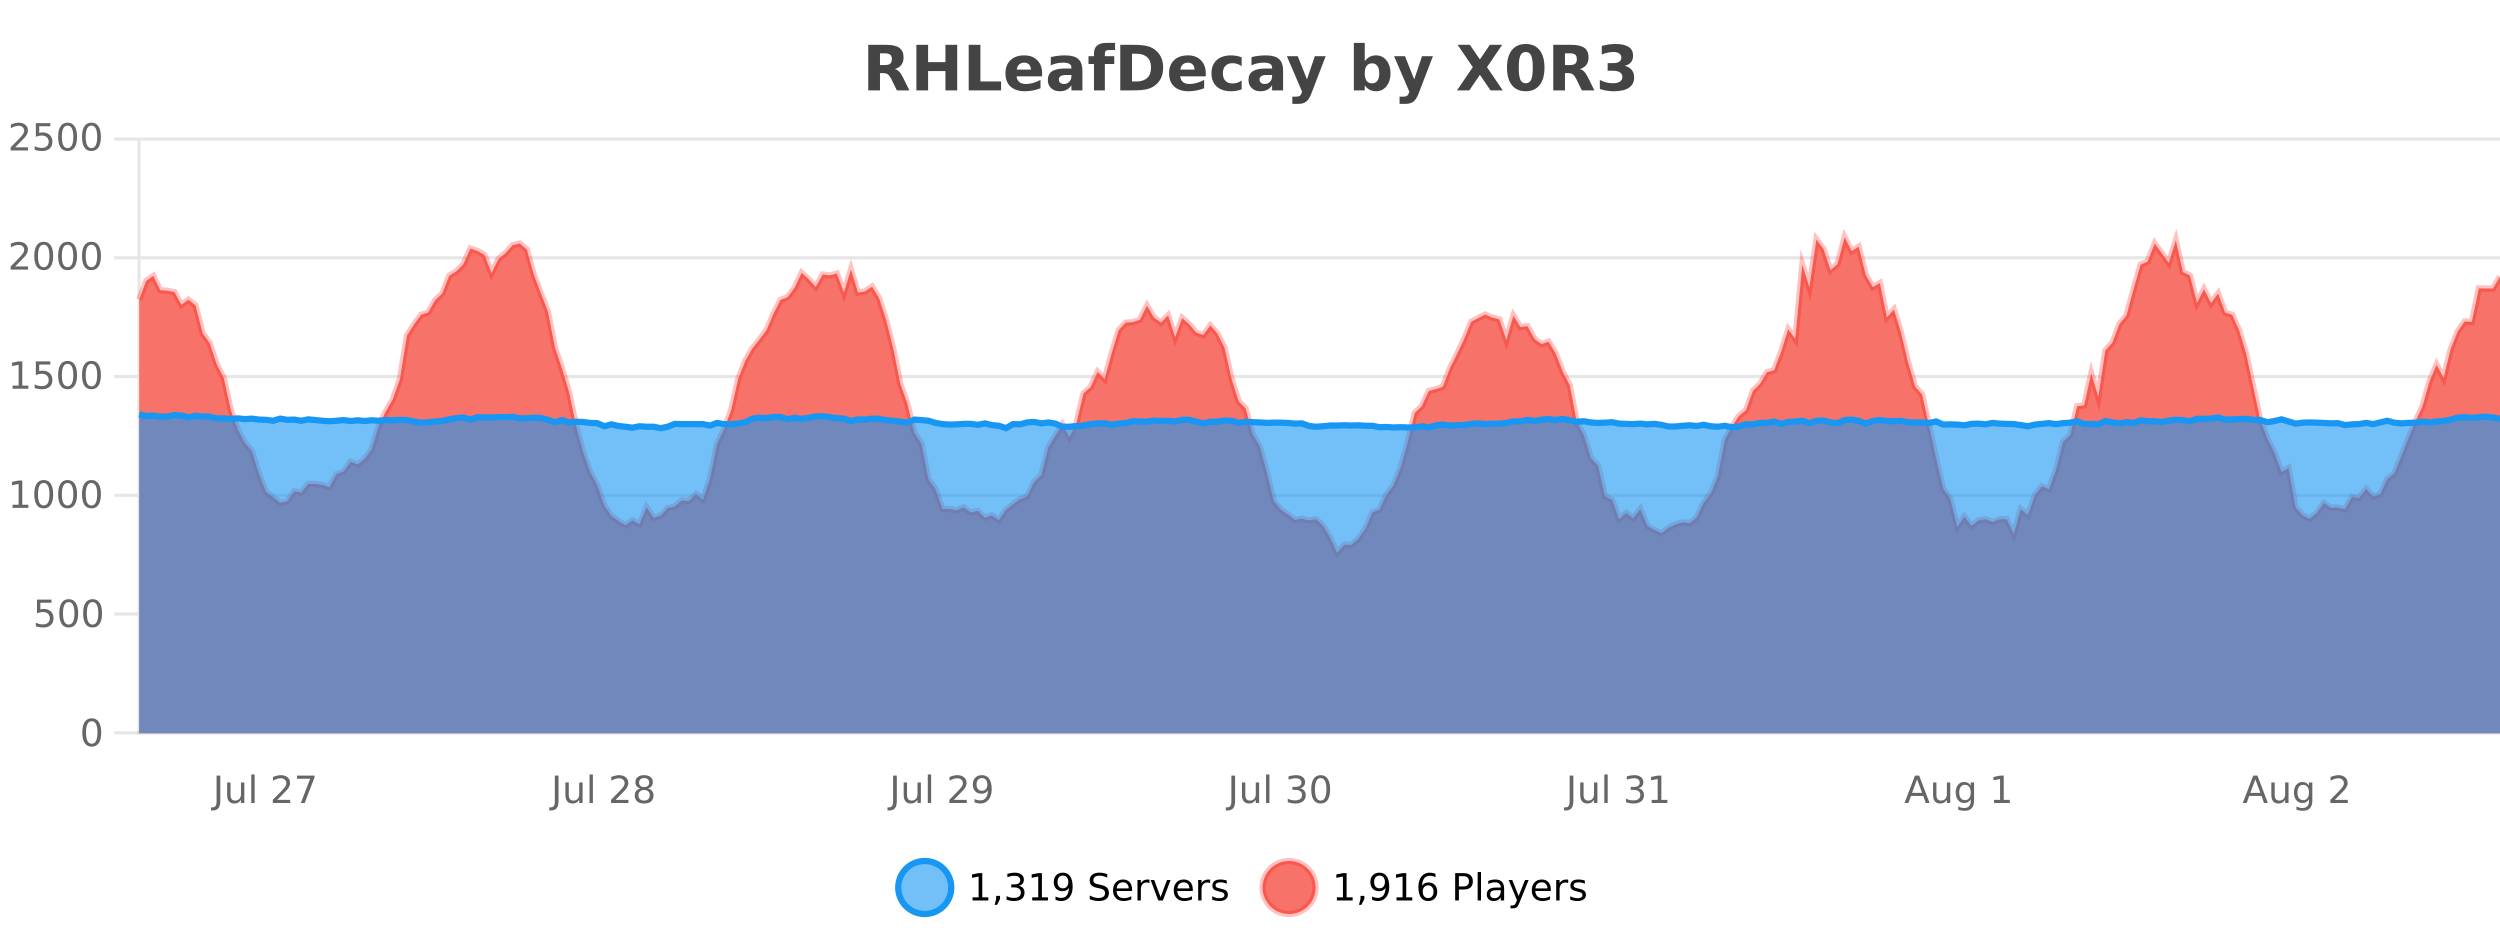 <?xml version="1.0" encoding="UTF-8"?>
<svg xmlns="http://www.w3.org/2000/svg" xmlns:xlink="http://www.w3.org/1999/xlink" width="800pt" height="300pt" viewBox="0 0 800 300" version="1.1">
<defs>
<clipPath id="clip1">
  <path d="M 259 263 L 333 263 L 333 300 L 259 300 Z M 259 263 "/>
</clipPath>
<clipPath id="clip2">
  <path d="M 375 263 L 450 263 L 450 300 L 375 300 Z M 375 263 "/>
</clipPath>
<clipPath id="clip3">
  <path d="M 44.539 75 L 800 75 L 800 234.602 L 44.539 234.602 Z M 44.539 75 "/>
</clipPath>
<clipPath id="clip4">
  <path d="M 43.539 47 L 800 47 L 800 206 L 43.539 206 Z M 43.539 47 "/>
</clipPath>
<clipPath id="clip5">
  <path d="M 44.539 132 L 800 132 L 800 234.602 L 44.539 234.602 Z M 44.539 132 "/>
</clipPath>
<clipPath id="clip6">
  <path d="M 43.539 104 L 800 104 L 800 166 L 43.539 166 Z M 43.539 104 "/>
</clipPath>
</defs>
<g id="surface4583271">
<rect x="0" y="0" width="800" height="300" style="fill:rgb(100%,100%,100%);fill-opacity:1;stroke:none;"/>
<path style="fill:none;stroke-width:1;stroke-linecap:butt;stroke-linejoin:miter;stroke:rgb(0%,0%,0%);stroke-opacity:0.098;stroke-miterlimit:10;" d="M 45 234.5 L 800 234.5 "/>
<path style="fill:none;stroke-width:1;stroke-linecap:butt;stroke-linejoin:miter;stroke:rgb(0%,0%,0%);stroke-opacity:0.098;stroke-miterlimit:10;" d="M 36.539 234.5 L 44 234.5 "/>
<path style="fill:none;stroke-width:1;stroke-linecap:butt;stroke-linejoin:miter;stroke:rgb(0%,0%,0%);stroke-opacity:0.098;stroke-miterlimit:10;" d="M 45 196.5 L 800 196.5 "/>
<path style="fill:none;stroke-width:1;stroke-linecap:butt;stroke-linejoin:miter;stroke:rgb(0%,0%,0%);stroke-opacity:0.098;stroke-miterlimit:10;" d="M 36.539 196.5 L 44 196.5 "/>
<path style="fill:none;stroke-width:1;stroke-linecap:butt;stroke-linejoin:miter;stroke:rgb(0%,0%,0%);stroke-opacity:0.098;stroke-miterlimit:10;" d="M 45 158.5 L 800 158.5 "/>
<path style="fill:none;stroke-width:1;stroke-linecap:butt;stroke-linejoin:miter;stroke:rgb(0%,0%,0%);stroke-opacity:0.098;stroke-miterlimit:10;" d="M 36.539 158.5 L 44 158.5 "/>
<path style="fill:none;stroke-width:1;stroke-linecap:butt;stroke-linejoin:miter;stroke:rgb(0%,0%,0%);stroke-opacity:0.098;stroke-miterlimit:10;" d="M 45 120.5 L 800 120.5 "/>
<path style="fill:none;stroke-width:1;stroke-linecap:butt;stroke-linejoin:miter;stroke:rgb(0%,0%,0%);stroke-opacity:0.098;stroke-miterlimit:10;" d="M 36.539 120.5 L 44 120.5 "/>
<path style="fill:none;stroke-width:1;stroke-linecap:butt;stroke-linejoin:miter;stroke:rgb(0%,0%,0%);stroke-opacity:0.098;stroke-miterlimit:10;" d="M 45 82.5 L 800 82.5 "/>
<path style="fill:none;stroke-width:1;stroke-linecap:butt;stroke-linejoin:miter;stroke:rgb(0%,0%,0%);stroke-opacity:0.098;stroke-miterlimit:10;" d="M 36.539 82.5 L 44 82.5 "/>
<path style="fill:none;stroke-width:1;stroke-linecap:butt;stroke-linejoin:miter;stroke:rgb(0%,0%,0%);stroke-opacity:0.098;stroke-miterlimit:10;" d="M 45 44.5 L 800 44.5 "/>
<path style="fill:none;stroke-width:1;stroke-linecap:butt;stroke-linejoin:miter;stroke:rgb(0%,0%,0%);stroke-opacity:0.098;stroke-miterlimit:10;" d="M 36.539 44.5 L 44 44.5 "/>
<path style=" stroke:none;fill-rule:nonzero;fill:rgb(9.02%,58.824%,95.294%);fill-opacity:0.6;" d="M 304.402 284 C 304.402 288.688 300.605 292.484 295.918 292.484 C 291.234 292.484 287.434 288.688 287.434 284 C 287.434 279.312 291.234 275.516 295.918 275.516 C 300.605 275.516 304.402 279.312 304.402 284 Z M 304.402 284 "/>
<g clip-path="url(#clip1)" clip-rule="nonzero">
<path style="fill:none;stroke-width:2;stroke-linecap:butt;stroke-linejoin:miter;stroke:rgb(9.02%,58.824%,95.294%);stroke-opacity:1;stroke-miterlimit:10;" d="M 304.402 284 C 304.402 288.688 300.605 292.484 295.918 292.484 C 291.234 292.484 287.434 288.688 287.434 284 C 287.434 279.312 291.234 275.516 295.918 275.516 C 300.605 275.516 304.402 279.312 304.402 284 Z M 304.402 284 "/>
</g>
<path style=" stroke:none;fill-rule:nonzero;fill:rgb(0%,0%,0%);fill-opacity:1;" d="M 311.219 287.156 L 313.156 287.156 L 313.156 280.484 L 311.047 280.906 L 311.047 279.828 L 313.141 279.406 L 314.328 279.406 L 314.328 287.156 L 316.266 287.156 L 316.266 288.156 L 311.219 288.156 Z M 318.773 286.672 L 320.008 286.672 L 320.008 287.672 L 319.055 289.547 L 318.289 289.547 L 318.773 287.672 Z M 326.055 283.438 C 326.617 283.562 327.055 283.82 327.367 284.203 C 327.688 284.578 327.852 285.047 327.852 285.609 C 327.852 286.477 327.555 287.148 326.961 287.625 C 326.367 288.094 325.523 288.328 324.43 288.328 C 324.062 288.328 323.684 288.289 323.289 288.219 C 322.902 288.148 322.508 288.039 322.102 287.891 L 322.102 286.75 C 322.422 286.938 322.777 287.086 323.164 287.188 C 323.559 287.281 323.969 287.328 324.398 287.328 C 325.137 287.328 325.699 287.184 326.086 286.891 C 326.48 286.602 326.68 286.172 326.68 285.609 C 326.68 285.102 326.496 284.699 326.133 284.406 C 325.766 284.117 325.266 283.969 324.633 283.969 L 323.602 283.969 L 323.602 283 L 324.68 283 C 325.25 283 325.695 282.887 326.008 282.656 C 326.32 282.418 326.477 282.078 326.477 281.641 C 326.477 281.195 326.312 280.852 325.992 280.609 C 325.68 280.371 325.227 280.25 324.633 280.25 C 324.297 280.25 323.945 280.289 323.57 280.359 C 323.203 280.422 322.797 280.527 322.352 280.672 L 322.352 279.625 C 322.809 279.5 323.23 279.406 323.617 279.344 C 324.012 279.281 324.383 279.25 324.727 279.25 C 325.633 279.25 326.344 279.453 326.867 279.859 C 327.387 280.266 327.648 280.82 327.648 281.516 C 327.648 282.008 327.508 282.418 327.227 282.75 C 326.953 283.086 326.562 283.312 326.055 283.438 Z M 330.301 287.156 L 332.238 287.156 L 332.238 280.484 L 330.129 280.906 L 330.129 279.828 L 332.223 279.406 L 333.41 279.406 L 333.41 287.156 L 335.348 287.156 L 335.348 288.156 L 330.301 288.156 Z M 337.766 287.969 L 337.766 286.891 C 338.066 287.039 338.367 287.148 338.672 287.219 C 338.973 287.293 339.273 287.328 339.578 287.328 C 340.359 287.328 340.953 287.07 341.359 286.547 C 341.773 286.016 342.008 285.215 342.062 284.141 C 341.844 284.484 341.555 284.746 341.203 284.922 C 340.859 285.102 340.473 285.188 340.047 285.188 C 339.172 285.188 338.477 284.93 337.969 284.406 C 337.457 283.875 337.203 283.148 337.203 282.219 C 337.203 281.324 337.469 280.605 338 280.062 C 338.531 279.523 339.238 279.25 340.125 279.25 C 341.133 279.25 341.906 279.641 342.438 280.422 C 342.977 281.195 343.25 282.32 343.25 283.797 C 343.25 285.172 342.922 286.273 342.266 287.094 C 341.609 287.918 340.727 288.328 339.625 288.328 C 339.32 288.328 339.02 288.297 338.719 288.234 C 338.414 288.18 338.098 288.094 337.766 287.969 Z M 340.125 284.266 C 340.656 284.266 341.078 284.086 341.391 283.719 C 341.703 283.355 341.859 282.855 341.859 282.219 C 341.859 281.594 341.703 281.102 341.391 280.734 C 341.078 280.371 340.656 280.188 340.125 280.188 C 339.594 280.188 339.172 280.371 338.859 280.734 C 338.555 281.102 338.406 281.594 338.406 282.219 C 338.406 282.855 338.555 283.355 338.859 283.719 C 339.172 284.086 339.594 284.266 340.125 284.266 Z M 354.32 279.688 L 354.32 280.844 C 353.871 280.637 353.445 280.48 353.039 280.375 C 352.641 280.262 352.262 280.203 351.898 280.203 C 351.25 280.203 350.75 280.328 350.398 280.578 C 350.055 280.828 349.883 281.188 349.883 281.656 C 349.883 282.043 349.996 282.336 350.227 282.531 C 350.453 282.73 350.898 282.887 351.555 283 L 352.258 283.156 C 353.141 283.324 353.793 283.621 354.211 284.047 C 354.637 284.465 354.852 285.027 354.852 285.734 C 354.852 286.59 354.562 287.234 353.992 287.672 C 353.43 288.109 352.594 288.328 351.492 288.328 C 351.086 288.328 350.648 288.281 350.18 288.188 C 349.711 288.094 349.227 287.953 348.727 287.766 L 348.727 286.547 C 349.203 286.82 349.672 287.023 350.133 287.156 C 350.602 287.293 351.055 287.359 351.492 287.359 C 352.168 287.359 352.688 287.23 353.055 286.969 C 353.43 286.699 353.617 286.32 353.617 285.828 C 353.617 285.402 353.48 285.07 353.211 284.828 C 352.949 284.578 352.516 284.398 351.914 284.281 L 351.195 284.141 C 350.309 283.965 349.668 283.688 349.273 283.312 C 348.887 282.938 348.695 282.418 348.695 281.75 C 348.695 280.969 348.965 280.359 349.508 279.922 C 350.047 279.477 350.797 279.25 351.758 279.25 C 352.172 279.25 352.59 279.289 353.008 279.359 C 353.434 279.434 353.871 279.543 354.32 279.688 Z M 362.266 284.609 L 362.266 285.125 L 357.297 285.125 C 357.348 285.875 357.57 286.445 357.969 286.828 C 358.375 287.215 358.93 287.406 359.641 287.406 C 360.055 287.406 360.457 287.359 360.844 287.266 C 361.238 287.164 361.629 287.008 362.016 286.797 L 362.016 287.828 C 361.617 287.984 361.219 288.105 360.812 288.188 C 360.406 288.281 359.992 288.328 359.578 288.328 C 358.535 288.328 357.707 288.027 357.094 287.422 C 356.477 286.809 356.172 285.98 356.172 284.938 C 356.172 283.867 356.461 283.016 357.047 282.391 C 357.629 281.758 358.41 281.438 359.391 281.438 C 360.273 281.438 360.973 281.727 361.484 282.297 C 362.004 282.859 362.266 283.633 362.266 284.609 Z M 361.188 284.281 C 361.176 283.699 361.008 283.23 360.688 282.875 C 360.363 282.523 359.938 282.344 359.406 282.344 C 358.801 282.344 358.316 282.516 357.953 282.859 C 357.598 283.203 357.395 283.684 357.344 284.297 Z M 367.836 282.594 C 367.711 282.531 367.574 282.484 367.43 282.453 C 367.293 282.414 367.137 282.391 366.961 282.391 C 366.355 282.391 365.887 282.59 365.555 282.984 C 365.23 283.383 365.07 283.953 365.07 284.703 L 365.07 288.156 L 363.992 288.156 L 363.992 281.594 L 365.07 281.594 L 365.07 282.609 C 365.297 282.215 365.594 281.922 365.961 281.734 C 366.324 281.539 366.766 281.438 367.289 281.438 C 367.359 281.438 367.438 281.445 367.523 281.453 C 367.617 281.465 367.715 281.48 367.82 281.5 Z M 368.195 281.594 L 369.336 281.594 L 371.383 287.094 L 373.445 281.594 L 374.586 281.594 L 372.117 288.156 L 370.648 288.156 Z M 381.688 284.609 L 381.688 285.125 L 376.719 285.125 C 376.77 285.875 376.992 286.445 377.391 286.828 C 377.797 287.215 378.352 287.406 379.062 287.406 C 379.477 287.406 379.879 287.359 380.266 287.266 C 380.66 287.164 381.051 287.008 381.438 286.797 L 381.438 287.828 C 381.039 287.984 380.641 288.105 380.234 288.188 C 379.828 288.281 379.414 288.328 379 288.328 C 377.957 288.328 377.129 288.027 376.516 287.422 C 375.898 286.809 375.594 285.98 375.594 284.938 C 375.594 283.867 375.883 283.016 376.469 282.391 C 377.051 281.758 377.832 281.438 378.812 281.438 C 379.695 281.438 380.395 281.727 380.906 282.297 C 381.426 282.859 381.688 283.633 381.688 284.609 Z M 380.609 284.281 C 380.598 283.699 380.43 283.23 380.109 282.875 C 379.785 282.523 379.359 282.344 378.828 282.344 C 378.223 282.344 377.738 282.516 377.375 282.859 C 377.02 283.203 376.816 283.684 376.766 284.297 Z M 387.258 282.594 C 387.133 282.531 386.996 282.484 386.852 282.453 C 386.715 282.414 386.559 282.391 386.383 282.391 C 385.777 282.391 385.309 282.59 384.977 282.984 C 384.652 283.383 384.492 283.953 384.492 284.703 L 384.492 288.156 L 383.414 288.156 L 383.414 281.594 L 384.492 281.594 L 384.492 282.609 C 384.719 282.215 385.016 281.922 385.383 281.734 C 385.746 281.539 386.188 281.438 386.711 281.438 C 386.781 281.438 386.859 281.445 386.945 281.453 C 387.039 281.465 387.137 281.48 387.242 281.5 Z M 392.562 281.781 L 392.562 282.812 C 392.258 282.656 391.941 282.543 391.609 282.469 C 391.285 282.387 390.945 282.344 390.594 282.344 C 390.062 282.344 389.66 282.43 389.391 282.594 C 389.117 282.75 388.984 282.996 388.984 283.328 C 388.984 283.578 389.078 283.777 389.266 283.922 C 389.461 284.059 389.852 284.188 390.438 284.312 L 390.797 284.406 C 391.566 284.562 392.113 284.793 392.438 285.094 C 392.758 285.398 392.922 285.812 392.922 286.344 C 392.922 286.961 392.676 287.445 392.188 287.797 C 391.707 288.152 391.047 288.328 390.203 288.328 C 389.848 288.328 389.477 288.289 389.094 288.219 C 388.719 288.156 388.32 288.059 387.906 287.922 L 387.906 286.797 C 388.301 287.008 388.691 287.164 389.078 287.266 C 389.461 287.371 389.848 287.422 390.234 287.422 C 390.734 287.422 391.117 287.34 391.391 287.172 C 391.672 286.996 391.812 286.746 391.812 286.422 C 391.812 286.133 391.711 285.906 391.516 285.75 C 391.316 285.594 390.883 285.445 390.219 285.297 L 389.844 285.219 C 389.176 285.074 388.691 284.855 388.391 284.562 C 388.098 284.273 387.953 283.875 387.953 283.375 C 387.953 282.75 388.172 282.273 388.609 281.938 C 389.047 281.605 389.664 281.438 390.469 281.438 C 390.863 281.438 391.238 281.469 391.594 281.531 C 391.945 281.586 392.27 281.668 392.562 281.781 Z M 305.918 277.016 "/>
<path style=" stroke:none;fill-rule:nonzero;fill:rgb(96.863%,44.706%,40.784%);fill-opacity:1;" d="M 420.988 284 C 420.988 288.688 417.191 292.484 412.504 292.484 C 407.82 292.484 404.02 288.688 404.02 284 C 404.02 279.312 407.82 275.516 412.504 275.516 C 417.191 275.516 420.988 279.312 420.988 284 Z M 420.988 284 "/>
<g clip-path="url(#clip2)" clip-rule="nonzero">
<path style="fill:none;stroke-width:2;stroke-linecap:butt;stroke-linejoin:miter;stroke:rgb(100%,4.706%,0%);stroke-opacity:0.247;stroke-miterlimit:10;" d="M 420.988 284 C 420.988 288.688 417.191 292.484 412.504 292.484 C 407.82 292.484 404.02 288.688 404.02 284 C 404.02 279.312 407.82 275.516 412.504 275.516 C 417.191 275.516 420.988 279.312 420.988 284 Z M 420.988 284 "/>
</g>
<path style=" stroke:none;fill-rule:nonzero;fill:rgb(0%,0%,0%);fill-opacity:1;" d="M 427.805 287.156 L 429.742 287.156 L 429.742 280.484 L 427.633 280.906 L 427.633 279.828 L 429.727 279.406 L 430.914 279.406 L 430.914 287.156 L 432.852 287.156 L 432.852 288.156 L 427.805 288.156 Z M 435.359 286.672 L 436.594 286.672 L 436.594 287.672 L 435.641 289.547 L 434.875 289.547 L 435.359 287.672 Z M 439.078 287.969 L 439.078 286.891 C 439.379 287.039 439.68 287.148 439.984 287.219 C 440.285 287.293 440.586 287.328 440.891 287.328 C 441.672 287.328 442.266 287.07 442.672 286.547 C 443.086 286.016 443.32 285.215 443.375 284.141 C 443.156 284.484 442.867 284.746 442.516 284.922 C 442.172 285.102 441.785 285.188 441.359 285.188 C 440.484 285.188 439.789 284.93 439.281 284.406 C 438.77 283.875 438.516 283.148 438.516 282.219 C 438.516 281.324 438.781 280.605 439.312 280.062 C 439.844 279.523 440.551 279.25 441.438 279.25 C 442.445 279.25 443.219 279.641 443.75 280.422 C 444.289 281.195 444.562 282.32 444.562 283.797 C 444.562 285.172 444.234 286.273 443.578 287.094 C 442.922 287.918 442.039 288.328 440.938 288.328 C 440.633 288.328 440.332 288.297 440.031 288.234 C 439.727 288.18 439.41 288.094 439.078 287.969 Z M 441.438 284.266 C 441.969 284.266 442.391 284.086 442.703 283.719 C 443.016 283.355 443.172 282.855 443.172 282.219 C 443.172 281.594 443.016 281.102 442.703 280.734 C 442.391 280.371 441.969 280.188 441.438 280.188 C 440.906 280.188 440.484 280.371 440.172 280.734 C 439.867 281.102 439.719 281.594 439.719 282.219 C 439.719 282.855 439.867 283.355 440.172 283.719 C 440.484 284.086 440.906 284.266 441.438 284.266 Z M 446.887 287.156 L 448.824 287.156 L 448.824 280.484 L 446.715 280.906 L 446.715 279.828 L 448.809 279.406 L 449.996 279.406 L 449.996 287.156 L 451.934 287.156 L 451.934 288.156 L 446.887 288.156 Z M 457.008 283.312 C 456.477 283.312 456.055 283.496 455.742 283.859 C 455.43 284.227 455.273 284.719 455.273 285.344 C 455.273 285.98 455.43 286.48 455.742 286.844 C 456.055 287.211 456.477 287.391 457.008 287.391 C 457.539 287.391 457.953 287.211 458.258 286.844 C 458.57 286.48 458.727 285.98 458.727 285.344 C 458.727 284.719 458.57 284.227 458.258 283.859 C 457.953 283.496 457.539 283.312 457.008 283.312 Z M 459.352 279.594 L 459.352 280.672 C 459.047 280.539 458.746 280.434 458.445 280.359 C 458.141 280.289 457.844 280.25 457.555 280.25 C 456.773 280.25 456.172 280.516 455.758 281.047 C 455.352 281.57 455.117 282.359 455.055 283.422 C 455.281 283.09 455.57 282.836 455.914 282.656 C 456.266 282.469 456.652 282.375 457.07 282.375 C 457.945 282.375 458.637 282.641 459.148 283.172 C 459.656 283.703 459.914 284.43 459.914 285.344 C 459.914 286.25 459.648 286.977 459.117 287.516 C 458.586 288.059 457.883 288.328 457.008 288.328 C 455.984 288.328 455.211 287.945 454.68 287.172 C 454.148 286.391 453.883 285.266 453.883 283.797 C 453.883 282.414 454.211 281.309 454.867 280.484 C 455.523 279.664 456.402 279.25 457.508 279.25 C 457.797 279.25 458.094 279.281 458.398 279.344 C 458.699 279.398 459.016 279.48 459.352 279.594 Z M 466.844 280.375 L 466.844 283.672 L 468.328 283.672 C 468.879 283.672 469.305 283.531 469.609 283.25 C 469.91 282.961 470.062 282.547 470.062 282.016 C 470.062 281.496 469.91 281.094 469.609 280.812 C 469.305 280.523 468.879 280.375 468.328 280.375 Z M 465.656 279.406 L 468.328 279.406 C 469.316 279.406 470.062 279.633 470.562 280.078 C 471.062 280.516 471.312 281.164 471.312 282.016 C 471.312 282.883 471.062 283.539 470.562 283.984 C 470.062 284.422 469.316 284.641 468.328 284.641 L 466.844 284.641 L 466.844 288.156 L 465.656 288.156 Z M 472.848 279.031 L 473.926 279.031 L 473.926 288.156 L 472.848 288.156 Z M 479.164 284.859 C 478.297 284.859 477.695 284.961 477.352 285.156 C 477.016 285.355 476.852 285.695 476.852 286.172 C 476.852 286.559 476.977 286.867 477.227 287.094 C 477.484 287.312 477.828 287.422 478.258 287.422 C 478.859 287.422 479.34 287.215 479.695 286.797 C 480.059 286.371 480.242 285.805 480.242 285.094 L 480.242 284.859 Z M 481.32 284.406 L 481.32 288.156 L 480.242 288.156 L 480.242 287.156 C 479.992 287.555 479.684 287.852 479.32 288.047 C 478.953 288.234 478.508 288.328 477.977 288.328 C 477.297 288.328 476.762 288.141 476.367 287.766 C 475.969 287.383 475.773 286.875 475.773 286.25 C 475.773 285.512 476.016 284.953 476.508 284.578 C 477.008 284.203 477.746 284.016 478.727 284.016 L 480.242 284.016 L 480.242 283.906 C 480.242 283.406 480.074 283.023 479.742 282.75 C 479.418 282.48 478.965 282.344 478.383 282.344 C 478.008 282.344 477.637 282.391 477.273 282.484 C 476.918 282.578 476.578 282.715 476.258 282.891 L 476.258 281.891 C 476.652 281.734 477.031 281.621 477.398 281.547 C 477.773 281.477 478.137 281.438 478.492 281.438 C 479.438 281.438 480.148 281.684 480.617 282.172 C 481.086 282.664 481.32 283.406 481.32 284.406 Z M 486.27 288.766 C 485.965 289.547 485.668 290.055 485.379 290.297 C 485.086 290.535 484.699 290.656 484.223 290.656 L 483.363 290.656 L 483.363 289.75 L 483.988 289.75 C 484.289 289.75 484.52 289.676 484.676 289.531 C 484.84 289.395 485.023 289.066 485.223 288.547 L 485.426 288.047 L 482.77 281.594 L 483.91 281.594 L 485.957 286.719 L 488.02 281.594 L 489.16 281.594 Z M 496.262 284.609 L 496.262 285.125 L 491.293 285.125 C 491.344 285.875 491.566 286.445 491.965 286.828 C 492.371 287.215 492.926 287.406 493.637 287.406 C 494.051 287.406 494.453 287.359 494.84 287.266 C 495.234 287.164 495.625 287.008 496.012 286.797 L 496.012 287.828 C 495.613 287.984 495.215 288.105 494.809 288.188 C 494.402 288.281 493.988 288.328 493.574 288.328 C 492.531 288.328 491.703 288.027 491.09 287.422 C 490.473 286.809 490.168 285.98 490.168 284.938 C 490.168 283.867 490.457 283.016 491.043 282.391 C 491.625 281.758 492.406 281.438 493.387 281.438 C 494.27 281.438 494.969 281.727 495.48 282.297 C 496 282.859 496.262 283.633 496.262 284.609 Z M 495.184 284.281 C 495.172 283.699 495.004 283.23 494.684 282.875 C 494.359 282.523 493.934 282.344 493.402 282.344 C 492.797 282.344 492.312 282.516 491.949 282.859 C 491.594 283.203 491.391 283.684 491.34 284.297 Z M 501.832 282.594 C 501.707 282.531 501.57 282.484 501.426 282.453 C 501.289 282.414 501.133 282.391 500.957 282.391 C 500.352 282.391 499.883 282.59 499.551 282.984 C 499.227 283.383 499.066 283.953 499.066 284.703 L 499.066 288.156 L 497.988 288.156 L 497.988 281.594 L 499.066 281.594 L 499.066 282.609 C 499.293 282.215 499.59 281.922 499.957 281.734 C 500.32 281.539 500.762 281.438 501.285 281.438 C 501.355 281.438 501.434 281.445 501.52 281.453 C 501.613 281.465 501.711 281.48 501.816 281.5 Z M 507.141 281.781 L 507.141 282.812 C 506.836 282.656 506.52 282.543 506.188 282.469 C 505.863 282.387 505.523 282.344 505.172 282.344 C 504.641 282.344 504.238 282.43 503.969 282.594 C 503.695 282.75 503.562 282.996 503.562 283.328 C 503.562 283.578 503.656 283.777 503.844 283.922 C 504.039 284.059 504.43 284.188 505.016 284.312 L 505.375 284.406 C 506.145 284.562 506.691 284.793 507.016 285.094 C 507.336 285.398 507.5 285.812 507.5 286.344 C 507.5 286.961 507.254 287.445 506.766 287.797 C 506.285 288.152 505.625 288.328 504.781 288.328 C 504.426 288.328 504.055 288.289 503.672 288.219 C 503.297 288.156 502.898 288.059 502.484 287.922 L 502.484 286.797 C 502.879 287.008 503.27 287.164 503.656 287.266 C 504.039 287.371 504.426 287.422 504.812 287.422 C 505.312 287.422 505.695 287.34 505.969 287.172 C 506.25 286.996 506.391 286.746 506.391 286.422 C 506.391 286.133 506.289 285.906 506.094 285.75 C 505.895 285.594 505.461 285.445 504.797 285.297 L 504.422 285.219 C 503.754 285.074 503.27 284.855 502.969 284.562 C 502.676 284.273 502.531 283.875 502.531 283.375 C 502.531 282.75 502.75 282.273 503.188 281.938 C 503.625 281.605 504.242 281.438 505.047 281.438 C 505.441 281.438 505.816 281.469 506.172 281.531 C 506.523 281.586 506.848 281.668 507.141 281.781 Z M 422.504 277.016 "/>
<path style=" stroke:none;fill-rule:nonzero;fill:rgb(26.667%,26.667%,26.667%);fill-opacity:1;" d="M 283.172 20.812 C 283.961 20.812 284.531 20.668 284.875 20.375 C 285.219 20.074 285.391 19.59 285.391 18.922 C 285.391 18.258 285.219 17.781 284.875 17.5 C 284.531 17.211 283.961 17.062 283.172 17.062 L 281.594 17.062 L 281.594 20.812 Z M 281.594 23.406 L 281.594 28.922 L 277.844 28.922 L 277.844 14.344 L 283.578 14.344 C 285.492 14.344 286.898 14.668 287.797 15.312 C 288.691 15.961 289.141 16.977 289.141 18.359 C 289.141 19.328 288.906 20.125 288.438 20.75 C 287.977 21.367 287.281 21.82 286.344 22.109 C 286.852 22.227 287.312 22.492 287.719 22.906 C 288.125 23.312 288.535 23.938 288.953 24.781 L 291 28.922 L 287 28.922 L 285.219 25.297 C 284.863 24.57 284.5 24.074 284.125 23.812 C 283.758 23.543 283.27 23.406 282.656 23.406 Z M 293.242 14.344 L 296.992 14.344 L 296.992 19.891 L 302.539 19.891 L 302.539 14.344 L 306.305 14.344 L 306.305 28.922 L 302.539 28.922 L 302.539 22.734 L 296.992 22.734 L 296.992 28.922 L 293.242 28.922 Z M 309.984 14.344 L 313.734 14.344 L 313.734 26.078 L 320.344 26.078 L 320.344 28.922 L 309.984 28.922 Z M 333.477 23.422 L 333.477 24.422 L 325.305 24.422 C 325.387 25.246 325.684 25.859 326.195 26.266 C 326.703 26.672 327.414 26.875 328.32 26.875 C 329.059 26.875 329.812 26.766 330.586 26.547 C 331.355 26.328 332.148 26 332.961 25.562 L 332.961 28.25 C 332.137 28.562 331.309 28.797 330.477 28.953 C 329.652 29.117 328.828 29.203 328.008 29.203 C 326.027 29.203 324.484 28.703 323.383 27.703 C 322.289 26.695 321.742 25.281 321.742 23.469 C 321.742 21.68 322.277 20.273 323.352 19.25 C 324.434 18.23 325.918 17.719 327.805 17.719 C 329.523 17.719 330.898 18.242 331.93 19.281 C 332.961 20.312 333.477 21.695 333.477 23.422 Z M 329.883 22.266 C 329.883 21.602 329.688 21.062 329.305 20.656 C 328.918 20.25 328.414 20.047 327.789 20.047 C 327.109 20.047 326.559 20.242 326.133 20.625 C 325.715 21 325.453 21.547 325.352 22.266 Z M 341.023 24 C 340.293 24 339.746 24.125 339.383 24.375 C 339.016 24.617 338.836 24.98 338.836 25.469 C 338.836 25.906 338.98 26.25 339.273 26.5 C 339.574 26.75 339.984 26.875 340.508 26.875 C 341.164 26.875 341.715 26.641 342.164 26.172 C 342.621 25.703 342.852 25.117 342.852 24.406 L 342.852 24 Z M 346.367 22.688 L 346.367 28.922 L 342.852 28.922 L 342.852 27.297 C 342.383 27.965 341.852 28.449 341.258 28.75 C 340.672 29.051 339.961 29.203 339.117 29.203 C 337.992 29.203 337.074 28.875 336.367 28.219 C 335.656 27.555 335.305 26.695 335.305 25.641 C 335.305 24.359 335.742 23.422 336.617 22.828 C 337.5 22.227 338.891 21.922 340.789 21.922 L 342.852 21.922 L 342.852 21.641 C 342.852 21.09 342.633 20.688 342.195 20.438 C 341.758 20.18 341.074 20.047 340.148 20.047 C 339.398 20.047 338.699 20.125 338.055 20.281 C 337.406 20.43 336.809 20.648 336.258 20.938 L 336.258 18.281 C 337.008 18.094 337.758 17.953 338.508 17.859 C 339.266 17.766 340.027 17.719 340.789 17.719 C 342.758 17.719 344.18 18.109 345.055 18.891 C 345.93 19.664 346.367 20.93 346.367 22.688 Z M 356.82 13.719 L 356.82 16.016 L 354.883 16.016 C 354.391 16.016 354.047 16.109 353.852 16.297 C 353.652 16.477 353.555 16.781 353.555 17.219 L 353.555 17.984 L 356.555 17.984 L 356.555 20.484 L 353.555 20.484 L 353.555 28.922 L 350.07 28.922 L 350.07 20.484 L 348.32 20.484 L 348.32 17.984 L 350.07 17.984 L 350.07 17.219 C 350.07 16.031 350.398 15.152 351.055 14.578 C 351.719 14.008 352.75 13.719 354.148 13.719 Z M 362.238 17.188 L 362.238 26.078 L 363.582 26.078 C 365.121 26.078 366.301 25.699 367.113 24.938 C 367.926 24.18 368.332 23.07 368.332 21.609 C 368.332 20.172 367.926 19.078 367.113 18.328 C 366.309 17.57 365.133 17.188 363.582 17.188 Z M 358.488 14.344 L 362.441 14.344 C 364.66 14.344 366.309 14.5 367.395 14.812 C 368.477 15.125 369.402 15.664 370.176 16.422 C 370.863 17.078 371.371 17.84 371.707 18.703 C 372.039 19.559 372.207 20.527 372.207 21.609 C 372.207 22.715 372.039 23.699 371.707 24.562 C 371.371 25.43 370.863 26.188 370.176 26.844 C 369.395 27.594 368.457 28.133 367.363 28.453 C 366.27 28.766 364.629 28.922 362.441 28.922 L 358.488 28.922 Z M 385.84 23.422 L 385.84 24.422 L 377.668 24.422 C 377.75 25.246 378.047 25.859 378.559 26.266 C 379.066 26.672 379.777 26.875 380.684 26.875 C 381.422 26.875 382.176 26.766 382.949 26.547 C 383.719 26.328 384.512 26 385.324 25.562 L 385.324 28.25 C 384.5 28.562 383.672 28.797 382.84 28.953 C 382.016 29.117 381.191 29.203 380.371 29.203 C 378.391 29.203 376.848 28.703 375.746 27.703 C 374.652 26.695 374.105 25.281 374.105 23.469 C 374.105 21.68 374.641 20.273 375.715 19.25 C 376.797 18.23 378.281 17.719 380.168 17.719 C 381.887 17.719 383.262 18.242 384.293 19.281 C 385.324 20.312 385.84 21.695 385.84 23.422 Z M 382.246 22.266 C 382.246 21.602 382.051 21.062 381.668 20.656 C 381.281 20.25 380.777 20.047 380.152 20.047 C 379.473 20.047 378.922 20.242 378.496 20.625 C 378.078 21 377.816 21.547 377.715 22.266 Z M 397.328 18.328 L 397.328 21.172 C 396.859 20.852 396.383 20.609 395.906 20.453 C 395.426 20.297 394.926 20.219 394.406 20.219 C 393.438 20.219 392.676 20.508 392.125 21.078 C 391.582 21.641 391.312 22.438 391.312 23.469 C 391.312 24.492 391.582 25.289 392.125 25.859 C 392.676 26.422 393.438 26.703 394.406 26.703 C 394.957 26.703 395.477 26.625 395.969 26.469 C 396.457 26.305 396.91 26.059 397.328 25.734 L 397.328 28.594 C 396.785 28.805 396.234 28.953 395.672 29.047 C 395.109 29.148 394.539 29.203 393.969 29.203 C 392 29.203 390.457 28.699 389.344 27.688 C 388.227 26.68 387.672 25.273 387.672 23.469 C 387.672 21.656 388.227 20.246 389.344 19.234 C 390.457 18.227 392 17.719 393.969 17.719 C 394.539 17.719 395.102 17.773 395.656 17.875 C 396.219 17.969 396.773 18.121 397.328 18.328 Z M 405.242 24 C 404.512 24 403.965 24.125 403.602 24.375 C 403.234 24.617 403.055 24.98 403.055 25.469 C 403.055 25.906 403.199 26.25 403.492 26.5 C 403.793 26.75 404.203 26.875 404.727 26.875 C 405.383 26.875 405.934 26.641 406.383 26.172 C 406.84 25.703 407.07 25.117 407.07 24.406 L 407.07 24 Z M 410.586 22.688 L 410.586 28.922 L 407.07 28.922 L 407.07 27.297 C 406.602 27.965 406.07 28.449 405.477 28.75 C 404.891 29.051 404.18 29.203 403.336 29.203 C 402.211 29.203 401.293 28.875 400.586 28.219 C 399.875 27.555 399.523 26.695 399.523 25.641 C 399.523 24.359 399.961 23.422 400.836 22.828 C 401.719 22.227 403.109 21.922 405.008 21.922 L 407.07 21.922 L 407.07 21.641 C 407.07 21.09 406.852 20.688 406.414 20.438 C 405.977 20.18 405.293 20.047 404.367 20.047 C 403.617 20.047 402.918 20.125 402.273 20.281 C 401.625 20.43 401.027 20.648 400.477 20.938 L 400.477 18.281 C 401.227 18.094 401.977 17.953 402.727 17.859 C 403.484 17.766 404.246 17.719 405.008 17.719 C 406.977 17.719 408.398 18.109 409.273 18.891 C 410.148 19.664 410.586 20.93 410.586 22.688 Z M 411.797 17.984 L 415.281 17.984 L 418.234 25.406 L 420.734 17.984 L 424.219 17.984 L 419.625 29.953 C 419.164 31.172 418.625 32.02 418 32.5 C 417.383 32.988 416.578 33.234 415.578 33.234 L 413.547 33.234 L 413.547 30.938 L 414.641 30.938 C 415.234 30.938 415.664 30.844 415.938 30.656 C 416.207 30.469 416.414 30.129 416.562 29.641 L 416.672 29.344 Z M 439.047 26.672 C 439.797 26.672 440.367 26.402 440.766 25.859 C 441.16 25.309 441.359 24.512 441.359 23.469 C 441.359 22.43 441.16 21.637 440.766 21.094 C 440.367 20.543 439.797 20.266 439.047 20.266 C 438.297 20.266 437.719 20.543 437.312 21.094 C 436.914 21.637 436.719 22.43 436.719 23.469 C 436.719 24.5 436.914 25.293 437.312 25.844 C 437.719 26.398 438.297 26.672 439.047 26.672 Z M 436.719 19.578 C 437.207 18.945 437.742 18.477 438.328 18.172 C 438.91 17.871 439.582 17.719 440.344 17.719 C 441.695 17.719 442.805 18.258 443.672 19.328 C 444.535 20.402 444.969 21.781 444.969 23.469 C 444.969 25.148 444.535 26.523 443.672 27.594 C 442.805 28.668 441.695 29.203 440.344 29.203 C 439.582 29.203 438.91 29.051 438.328 28.75 C 437.742 28.449 437.207 27.98 436.719 27.344 L 436.719 28.922 L 433.234 28.922 L 433.234 13.719 L 436.719 13.719 Z M 446.113 17.984 L 449.598 17.984 L 452.551 25.406 L 455.051 17.984 L 458.535 17.984 L 453.941 29.953 C 453.48 31.172 452.941 32.02 452.316 32.5 C 451.699 32.988 450.895 33.234 449.895 33.234 L 447.863 33.234 L 447.863 30.938 L 448.957 30.938 C 449.551 30.938 449.98 30.844 450.254 30.656 C 450.523 30.469 450.73 30.129 450.879 29.641 L 450.988 29.344 Z M 475.832 21.484 L 480.879 28.922 L 476.973 28.922 L 473.566 23.938 L 470.176 28.922 L 466.238 28.922 L 471.301 21.484 L 466.441 14.344 L 470.363 14.344 L 473.566 19.031 L 476.738 14.344 L 480.691 14.344 Z M 490.484 21.609 C 490.484 19.789 490.312 18.508 489.969 17.766 C 489.625 17.016 489.051 16.641 488.25 16.641 C 487.438 16.641 486.859 17.016 486.516 17.766 C 486.172 18.508 486 19.789 486 21.609 C 486 23.453 486.172 24.758 486.516 25.516 C 486.859 26.266 487.438 26.641 488.25 26.641 C 489.051 26.641 489.625 26.266 489.969 25.516 C 490.312 24.758 490.484 23.453 490.484 21.609 Z M 494.234 21.641 C 494.234 24.059 493.711 25.922 492.672 27.234 C 491.629 28.547 490.156 29.203 488.25 29.203 C 486.32 29.203 484.836 28.547 483.797 27.234 C 482.754 25.922 482.234 24.059 482.234 21.641 C 482.234 19.227 482.754 17.359 483.797 16.047 C 484.836 14.734 486.32 14.078 488.25 14.078 C 490.156 14.078 491.629 14.734 492.672 16.047 C 493.711 17.359 494.234 19.227 494.234 21.641 Z M 502.371 20.812 C 503.16 20.812 503.73 20.668 504.074 20.375 C 504.418 20.074 504.59 19.59 504.59 18.922 C 504.59 18.258 504.418 17.781 504.074 17.5 C 503.73 17.211 503.16 17.062 502.371 17.062 L 500.793 17.062 L 500.793 20.812 Z M 500.793 23.406 L 500.793 28.922 L 497.043 28.922 L 497.043 14.344 L 502.777 14.344 C 504.691 14.344 506.098 14.668 506.996 15.312 C 507.891 15.961 508.34 16.977 508.34 18.359 C 508.34 19.328 508.105 20.125 507.637 20.75 C 507.176 21.367 506.48 21.82 505.543 22.109 C 506.051 22.227 506.512 22.492 506.918 22.906 C 507.324 23.312 507.734 23.938 508.152 24.781 L 510.199 28.922 L 506.199 28.922 L 504.418 25.297 C 504.062 24.57 503.699 24.074 503.324 23.812 C 502.957 23.543 502.469 23.406 501.855 23.406 Z M 519.914 21.062 C 520.902 21.312 521.652 21.758 522.164 22.391 C 522.672 23.016 522.93 23.812 522.93 24.781 C 522.93 26.23 522.371 27.328 521.258 28.078 C 520.152 28.828 518.543 29.203 516.43 29.203 C 515.68 29.203 514.922 29.141 514.164 29.016 C 513.414 28.902 512.672 28.727 511.945 28.484 L 511.945 25.578 C 512.641 25.934 513.336 26.199 514.023 26.375 C 514.719 26.555 515.406 26.641 516.086 26.641 C 517.074 26.641 517.836 26.469 518.367 26.125 C 518.898 25.781 519.164 25.289 519.164 24.641 C 519.164 23.977 518.891 23.477 518.352 23.141 C 517.809 22.797 517.008 22.625 515.945 22.625 L 514.445 22.625 L 514.445 20.203 L 516.023 20.203 C 516.969 20.203 517.672 20.059 518.133 19.766 C 518.59 19.465 518.82 19.012 518.82 18.406 C 518.82 17.844 518.594 17.414 518.148 17.109 C 517.699 16.797 517.062 16.641 516.242 16.641 C 515.637 16.641 515.023 16.715 514.398 16.859 C 513.781 16.996 513.172 17.195 512.57 17.453 L 512.57 14.703 C 513.309 14.496 514.043 14.34 514.773 14.234 C 515.5 14.133 516.215 14.078 516.914 14.078 C 518.809 14.078 520.227 14.391 521.164 15.016 C 522.109 15.633 522.586 16.562 522.586 17.812 C 522.586 18.668 522.359 19.371 521.914 19.922 C 521.465 20.465 520.797 20.844 519.914 21.062 Z M 276 10.359 "/>
<path style="fill:none;stroke-width:1;stroke-linecap:butt;stroke-linejoin:miter;stroke:rgb(0%,0%,0%);stroke-opacity:0.098;stroke-miterlimit:10;" d="M 44 234.5 L 801 234.5 "/>
<path style=" stroke:none;fill-rule:nonzero;fill:rgb(40%,40%,40%);fill-opacity:1;" d="M 69.305 248.203 L 70.492 248.203 L 70.492 256.344 C 70.492 257.395 70.289 258.16 69.883 258.641 C 69.484 259.117 68.844 259.359 67.961 259.359 L 67.508 259.359 L 67.508 258.359 L 67.883 258.359 C 68.402 258.359 68.766 258.211 68.977 257.922 C 69.195 257.629 69.305 257.102 69.305 256.344 Z M 72.688 254.359 L 72.688 250.391 L 73.766 250.391 L 73.766 254.328 C 73.766 254.945 73.883 255.406 74.125 255.719 C 74.375 256.031 74.738 256.188 75.219 256.188 C 75.801 256.188 76.258 256.008 76.594 255.641 C 76.938 255.266 77.109 254.758 77.109 254.109 L 77.109 250.391 L 78.188 250.391 L 78.188 256.953 L 77.109 256.953 L 77.109 255.938 C 76.848 256.344 76.547 256.648 76.203 256.844 C 75.859 257.031 75.457 257.125 75 257.125 C 74.238 257.125 73.66 256.891 73.266 256.422 C 72.879 255.953 72.688 255.266 72.688 254.359 Z M 75.406 250.234 Z M 80.402 247.828 L 81.48 247.828 L 81.48 256.953 L 80.402 256.953 Z M 88.723 255.953 L 92.863 255.953 L 92.863 256.953 L 87.301 256.953 L 87.301 255.953 C 87.746 255.496 88.355 254.875 89.129 254.094 C 89.91 253.305 90.398 252.793 90.598 252.562 C 90.98 252.148 91.246 251.793 91.395 251.5 C 91.551 251.199 91.629 250.906 91.629 250.625 C 91.629 250.156 91.461 249.777 91.129 249.484 C 90.805 249.195 90.383 249.047 89.863 249.047 C 89.488 249.047 89.09 249.109 88.676 249.234 C 88.27 249.359 87.832 249.559 87.363 249.828 L 87.363 248.625 C 87.84 248.438 88.285 248.297 88.691 248.203 C 89.105 248.102 89.488 248.047 89.832 248.047 C 90.738 248.047 91.461 248.277 92.004 248.734 C 92.543 249.184 92.816 249.789 92.816 250.547 C 92.816 250.902 92.746 251.242 92.613 251.562 C 92.477 251.887 92.23 252.266 91.879 252.703 C 91.773 252.82 91.461 253.148 90.941 253.688 C 90.418 254.23 89.68 254.984 88.723 255.953 Z M 95.047 248.203 L 100.672 248.203 L 100.672 248.703 L 97.5 256.953 L 96.266 256.953 L 99.25 249.203 L 95.047 249.203 Z M 68.133 245.816 "/>
<path style=" stroke:none;fill-rule:nonzero;fill:rgb(40%,40%,40%);fill-opacity:1;" d="M 177.547 248.203 L 178.734 248.203 L 178.734 256.344 C 178.734 257.395 178.531 258.16 178.125 258.641 C 177.727 259.117 177.086 259.359 176.203 259.359 L 175.75 259.359 L 175.75 258.359 L 176.125 258.359 C 176.645 258.359 177.008 258.211 177.219 257.922 C 177.438 257.629 177.547 257.102 177.547 256.344 Z M 180.93 254.359 L 180.93 250.391 L 182.008 250.391 L 182.008 254.328 C 182.008 254.945 182.125 255.406 182.367 255.719 C 182.617 256.031 182.98 256.188 183.461 256.188 C 184.043 256.188 184.5 256.008 184.836 255.641 C 185.18 255.266 185.352 254.758 185.352 254.109 L 185.352 250.391 L 186.43 250.391 L 186.43 256.953 L 185.352 256.953 L 185.352 255.938 C 185.09 256.344 184.789 256.648 184.445 256.844 C 184.102 257.031 183.699 257.125 183.242 257.125 C 182.48 257.125 181.902 256.891 181.508 256.422 C 181.121 255.953 180.93 255.266 180.93 254.359 Z M 183.648 250.234 Z M 188.645 247.828 L 189.723 247.828 L 189.723 256.953 L 188.645 256.953 Z M 196.965 255.953 L 201.105 255.953 L 201.105 256.953 L 195.543 256.953 L 195.543 255.953 C 195.988 255.496 196.598 254.875 197.371 254.094 C 198.152 253.305 198.641 252.793 198.84 252.562 C 199.223 252.148 199.488 251.793 199.637 251.5 C 199.793 251.199 199.871 250.906 199.871 250.625 C 199.871 250.156 199.703 249.777 199.371 249.484 C 199.047 249.195 198.625 249.047 198.105 249.047 C 197.73 249.047 197.332 249.109 196.918 249.234 C 196.512 249.359 196.074 249.559 195.605 249.828 L 195.605 248.625 C 196.082 248.438 196.527 248.297 196.934 248.203 C 197.348 248.102 197.73 248.047 198.074 248.047 C 198.98 248.047 199.703 248.277 200.246 248.734 C 200.785 249.184 201.059 249.789 201.059 250.547 C 201.059 250.902 200.988 251.242 200.855 251.562 C 200.719 251.887 200.473 252.266 200.121 252.703 C 200.016 252.82 199.703 253.148 199.184 253.688 C 198.66 254.23 197.922 254.984 196.965 255.953 Z M 206.117 252.797 C 205.555 252.797 205.109 252.949 204.789 253.25 C 204.465 253.555 204.305 253.965 204.305 254.484 C 204.305 255.016 204.465 255.434 204.789 255.734 C 205.109 256.039 205.555 256.188 206.117 256.188 C 206.68 256.188 207.121 256.039 207.445 255.734 C 207.766 255.434 207.93 255.016 207.93 254.484 C 207.93 253.965 207.766 253.555 207.445 253.25 C 207.133 252.949 206.688 252.797 206.117 252.797 Z M 204.93 252.297 C 204.43 252.172 204.031 251.938 203.742 251.594 C 203.461 251.242 203.32 250.812 203.32 250.312 C 203.32 249.617 203.57 249.062 204.07 248.656 C 204.57 248.25 205.25 248.047 206.117 248.047 C 206.992 248.047 207.672 248.25 208.164 248.656 C 208.664 249.062 208.914 249.617 208.914 250.312 C 208.914 250.812 208.773 251.242 208.492 251.594 C 208.211 251.938 207.812 252.172 207.305 252.297 C 207.875 252.434 208.32 252.695 208.633 253.078 C 208.953 253.465 209.117 253.934 209.117 254.484 C 209.117 255.34 208.855 255.996 208.336 256.453 C 207.824 256.902 207.086 257.125 206.117 257.125 C 205.156 257.125 204.418 256.902 203.898 256.453 C 203.375 255.996 203.117 255.34 203.117 254.484 C 203.117 253.934 203.277 253.465 203.602 253.078 C 203.922 252.695 204.367 252.434 204.93 252.297 Z M 204.508 250.422 C 204.508 250.883 204.648 251.234 204.93 251.484 C 205.211 251.734 205.605 251.859 206.117 251.859 C 206.625 251.859 207.023 251.734 207.305 251.484 C 207.594 251.234 207.742 250.883 207.742 250.422 C 207.742 249.977 207.594 249.625 207.305 249.375 C 207.023 249.117 206.625 248.984 206.117 248.984 C 205.605 248.984 205.211 249.117 204.93 249.375 C 204.648 249.625 204.508 249.977 204.508 250.422 Z M 176.375 245.816 "/>
<path style=" stroke:none;fill-rule:nonzero;fill:rgb(40%,40%,40%);fill-opacity:1;" d="M 285.793 248.203 L 286.98 248.203 L 286.98 256.344 C 286.98 257.395 286.777 258.16 286.371 258.641 C 285.973 259.117 285.332 259.359 284.449 259.359 L 283.996 259.359 L 283.996 258.359 L 284.371 258.359 C 284.891 258.359 285.254 258.211 285.465 257.922 C 285.684 257.629 285.793 257.102 285.793 256.344 Z M 289.176 254.359 L 289.176 250.391 L 290.254 250.391 L 290.254 254.328 C 290.254 254.945 290.371 255.406 290.613 255.719 C 290.863 256.031 291.227 256.188 291.707 256.188 C 292.289 256.188 292.746 256.008 293.082 255.641 C 293.426 255.266 293.598 254.758 293.598 254.109 L 293.598 250.391 L 294.676 250.391 L 294.676 256.953 L 293.598 256.953 L 293.598 255.938 C 293.336 256.344 293.035 256.648 292.691 256.844 C 292.348 257.031 291.945 257.125 291.488 257.125 C 290.727 257.125 290.148 256.891 289.754 256.422 C 289.367 255.953 289.176 255.266 289.176 254.359 Z M 291.895 250.234 Z M 296.891 247.828 L 297.969 247.828 L 297.969 256.953 L 296.891 256.953 Z M 305.211 255.953 L 309.352 255.953 L 309.352 256.953 L 303.789 256.953 L 303.789 255.953 C 304.234 255.496 304.844 254.875 305.617 254.094 C 306.398 253.305 306.887 252.793 307.086 252.562 C 307.469 252.148 307.734 251.793 307.883 251.5 C 308.039 251.199 308.117 250.906 308.117 250.625 C 308.117 250.156 307.949 249.777 307.617 249.484 C 307.293 249.195 306.871 249.047 306.352 249.047 C 305.977 249.047 305.578 249.109 305.164 249.234 C 304.758 249.359 304.32 249.559 303.852 249.828 L 303.852 248.625 C 304.328 248.438 304.773 248.297 305.18 248.203 C 305.594 248.102 305.977 248.047 306.32 248.047 C 307.227 248.047 307.949 248.277 308.492 248.734 C 309.031 249.184 309.305 249.789 309.305 250.547 C 309.305 250.902 309.234 251.242 309.102 251.562 C 308.965 251.887 308.719 252.266 308.367 252.703 C 308.262 252.82 307.949 253.148 307.43 253.688 C 306.906 254.23 306.168 254.984 305.211 255.953 Z M 311.859 256.766 L 311.859 255.688 C 312.16 255.836 312.461 255.945 312.766 256.016 C 313.066 256.09 313.367 256.125 313.672 256.125 C 314.453 256.125 315.047 255.867 315.453 255.344 C 315.867 254.812 316.102 254.012 316.156 252.938 C 315.938 253.281 315.648 253.543 315.297 253.719 C 314.953 253.898 314.566 253.984 314.141 253.984 C 313.266 253.984 312.57 253.727 312.062 253.203 C 311.551 252.672 311.297 251.945 311.297 251.016 C 311.297 250.121 311.562 249.402 312.094 248.859 C 312.625 248.32 313.332 248.047 314.219 248.047 C 315.227 248.047 316 248.438 316.531 249.219 C 317.07 249.992 317.344 251.117 317.344 252.594 C 317.344 253.969 317.016 255.07 316.359 255.891 C 315.703 256.715 314.82 257.125 313.719 257.125 C 313.414 257.125 313.113 257.094 312.812 257.031 C 312.508 256.977 312.191 256.891 311.859 256.766 Z M 314.219 253.062 C 314.75 253.062 315.172 252.883 315.484 252.516 C 315.797 252.152 315.953 251.652 315.953 251.016 C 315.953 250.391 315.797 249.898 315.484 249.531 C 315.172 249.168 314.75 248.984 314.219 248.984 C 313.688 248.984 313.266 249.168 312.953 249.531 C 312.648 249.898 312.5 250.391 312.5 251.016 C 312.5 251.652 312.648 252.152 312.953 252.516 C 313.266 252.883 313.688 253.062 314.219 253.062 Z M 284.621 245.816 "/>
<path style=" stroke:none;fill-rule:nonzero;fill:rgb(40%,40%,40%);fill-opacity:1;" d="M 394.039 248.203 L 395.227 248.203 L 395.227 256.344 C 395.227 257.395 395.023 258.16 394.617 258.641 C 394.219 259.117 393.578 259.359 392.695 259.359 L 392.242 259.359 L 392.242 258.359 L 392.617 258.359 C 393.137 258.359 393.5 258.211 393.711 257.922 C 393.93 257.629 394.039 257.102 394.039 256.344 Z M 397.422 254.359 L 397.422 250.391 L 398.5 250.391 L 398.5 254.328 C 398.5 254.945 398.617 255.406 398.859 255.719 C 399.109 256.031 399.473 256.188 399.953 256.188 C 400.535 256.188 400.992 256.008 401.328 255.641 C 401.672 255.266 401.844 254.758 401.844 254.109 L 401.844 250.391 L 402.922 250.391 L 402.922 256.953 L 401.844 256.953 L 401.844 255.938 C 401.582 256.344 401.281 256.648 400.938 256.844 C 400.594 257.031 400.191 257.125 399.734 257.125 C 398.973 257.125 398.395 256.891 398 256.422 C 397.613 255.953 397.422 255.266 397.422 254.359 Z M 400.141 250.234 Z M 405.137 247.828 L 406.215 247.828 L 406.215 256.953 L 405.137 256.953 Z M 416.035 252.234 C 416.598 252.359 417.035 252.617 417.348 253 C 417.668 253.375 417.832 253.844 417.832 254.406 C 417.832 255.273 417.535 255.945 416.941 256.422 C 416.348 256.891 415.504 257.125 414.41 257.125 C 414.043 257.125 413.664 257.086 413.27 257.016 C 412.883 256.945 412.488 256.836 412.082 256.688 L 412.082 255.547 C 412.402 255.734 412.758 255.883 413.145 255.984 C 413.539 256.078 413.949 256.125 414.379 256.125 C 415.117 256.125 415.68 255.98 416.066 255.688 C 416.461 255.398 416.66 254.969 416.66 254.406 C 416.66 253.898 416.477 253.496 416.113 253.203 C 415.746 252.914 415.246 252.766 414.613 252.766 L 413.582 252.766 L 413.582 251.797 L 414.66 251.797 C 415.23 251.797 415.676 251.684 415.988 251.453 C 416.301 251.215 416.457 250.875 416.457 250.438 C 416.457 249.992 416.293 249.648 415.973 249.406 C 415.66 249.168 415.207 249.047 414.613 249.047 C 414.277 249.047 413.926 249.086 413.551 249.156 C 413.184 249.219 412.777 249.324 412.332 249.469 L 412.332 248.422 C 412.789 248.297 413.211 248.203 413.598 248.141 C 413.992 248.078 414.363 248.047 414.707 248.047 C 415.613 248.047 416.324 248.25 416.848 248.656 C 417.367 249.062 417.629 249.617 417.629 250.312 C 417.629 250.805 417.488 251.215 417.207 251.547 C 416.934 251.883 416.543 252.109 416.035 252.234 Z M 422.609 248.984 C 422.004 248.984 421.547 249.289 421.234 249.891 C 420.93 250.484 420.781 251.387 420.781 252.594 C 420.781 253.793 420.93 254.695 421.234 255.297 C 421.547 255.891 422.004 256.188 422.609 256.188 C 423.223 256.188 423.68 255.891 423.984 255.297 C 424.297 254.695 424.453 253.793 424.453 252.594 C 424.453 251.387 424.297 250.484 423.984 249.891 C 423.68 249.289 423.223 248.984 422.609 248.984 Z M 422.609 248.047 C 423.586 248.047 424.336 248.438 424.859 249.219 C 425.379 249.992 425.641 251.117 425.641 252.594 C 425.641 254.062 425.379 255.188 424.859 255.969 C 424.336 256.742 423.586 257.125 422.609 257.125 C 421.629 257.125 420.879 256.742 420.359 255.969 C 419.848 255.188 419.594 254.062 419.594 252.594 C 419.594 251.117 419.848 249.992 420.359 249.219 C 420.879 248.438 421.629 248.047 422.609 248.047 Z M 392.867 245.816 "/>
<path style=" stroke:none;fill-rule:nonzero;fill:rgb(40%,40%,40%);fill-opacity:1;" d="M 502.285 248.203 L 503.473 248.203 L 503.473 256.344 C 503.473 257.395 503.27 258.16 502.863 258.641 C 502.465 259.117 501.824 259.359 500.941 259.359 L 500.488 259.359 L 500.488 258.359 L 500.863 258.359 C 501.383 258.359 501.746 258.211 501.957 257.922 C 502.176 257.629 502.285 257.102 502.285 256.344 Z M 505.668 254.359 L 505.668 250.391 L 506.746 250.391 L 506.746 254.328 C 506.746 254.945 506.863 255.406 507.105 255.719 C 507.355 256.031 507.719 256.188 508.199 256.188 C 508.781 256.188 509.238 256.008 509.574 255.641 C 509.918 255.266 510.09 254.758 510.09 254.109 L 510.09 250.391 L 511.168 250.391 L 511.168 256.953 L 510.09 256.953 L 510.09 255.938 C 509.828 256.344 509.527 256.648 509.184 256.844 C 508.84 257.031 508.438 257.125 507.98 257.125 C 507.219 257.125 506.641 256.891 506.246 256.422 C 505.859 255.953 505.668 255.266 505.668 254.359 Z M 508.387 250.234 Z M 513.383 247.828 L 514.461 247.828 L 514.461 256.953 L 513.383 256.953 Z M 524.281 252.234 C 524.844 252.359 525.281 252.617 525.594 253 C 525.914 253.375 526.078 253.844 526.078 254.406 C 526.078 255.273 525.781 255.945 525.188 256.422 C 524.594 256.891 523.75 257.125 522.656 257.125 C 522.289 257.125 521.91 257.086 521.516 257.016 C 521.129 256.945 520.734 256.836 520.328 256.688 L 520.328 255.547 C 520.648 255.734 521.004 255.883 521.391 255.984 C 521.785 256.078 522.195 256.125 522.625 256.125 C 523.363 256.125 523.926 255.98 524.312 255.688 C 524.707 255.398 524.906 254.969 524.906 254.406 C 524.906 253.898 524.723 253.496 524.359 253.203 C 523.992 252.914 523.492 252.766 522.859 252.766 L 521.828 252.766 L 521.828 251.797 L 522.906 251.797 C 523.477 251.797 523.922 251.684 524.234 251.453 C 524.547 251.215 524.703 250.875 524.703 250.438 C 524.703 249.992 524.539 249.648 524.219 249.406 C 523.906 249.168 523.453 249.047 522.859 249.047 C 522.523 249.047 522.172 249.086 521.797 249.156 C 521.43 249.219 521.023 249.324 520.578 249.469 L 520.578 248.422 C 521.035 248.297 521.457 248.203 521.844 248.141 C 522.238 248.078 522.609 248.047 522.953 248.047 C 523.859 248.047 524.57 248.25 525.094 248.656 C 525.613 249.062 525.875 249.617 525.875 250.312 C 525.875 250.805 525.734 251.215 525.453 251.547 C 525.18 251.883 524.789 252.109 524.281 252.234 Z M 528.523 255.953 L 530.461 255.953 L 530.461 249.281 L 528.352 249.703 L 528.352 248.625 L 530.445 248.203 L 531.633 248.203 L 531.633 255.953 L 533.57 255.953 L 533.57 256.953 L 528.523 256.953 Z M 501.113 245.816 "/>
<path style=" stroke:none;fill-rule:nonzero;fill:rgb(40%,40%,40%);fill-opacity:1;" d="M 613.465 249.375 L 611.855 253.719 L 615.074 253.719 Z M 612.793 248.203 L 614.137 248.203 L 617.465 256.953 L 616.23 256.953 L 615.434 254.703 L 611.496 254.703 L 610.699 256.953 L 609.449 256.953 Z M 618.578 254.359 L 618.578 250.391 L 619.656 250.391 L 619.656 254.328 C 619.656 254.945 619.773 255.406 620.016 255.719 C 620.266 256.031 620.629 256.188 621.109 256.188 C 621.691 256.188 622.148 256.008 622.484 255.641 C 622.828 255.266 623 254.758 623 254.109 L 623 250.391 L 624.078 250.391 L 624.078 256.953 L 623 256.953 L 623 255.938 C 622.738 256.344 622.438 256.648 622.094 256.844 C 621.75 257.031 621.348 257.125 620.891 257.125 C 620.129 257.125 619.551 256.891 619.156 256.422 C 618.77 255.953 618.578 255.266 618.578 254.359 Z M 621.297 250.234 Z M 630.625 253.594 C 630.625 252.812 630.461 252.211 630.141 251.781 C 629.816 251.355 629.363 251.141 628.781 251.141 C 628.207 251.141 627.758 251.355 627.438 251.781 C 627.113 252.211 626.953 252.812 626.953 253.594 C 626.953 254.375 627.113 254.98 627.438 255.406 C 627.758 255.836 628.207 256.047 628.781 256.047 C 629.363 256.047 629.816 255.836 630.141 255.406 C 630.461 254.98 630.625 254.375 630.625 253.594 Z M 631.703 256.141 C 631.703 257.254 631.453 258.082 630.953 258.625 C 630.461 259.176 629.703 259.453 628.672 259.453 C 628.297 259.453 627.938 259.422 627.594 259.359 C 627.258 259.305 626.938 259.223 626.625 259.109 L 626.625 258.062 C 626.938 258.227 627.25 258.352 627.562 258.438 C 627.875 258.52 628.188 258.562 628.5 258.562 C 629.207 258.562 629.738 258.375 630.094 258 C 630.445 257.633 630.625 257.078 630.625 256.328 L 630.625 255.797 C 630.395 256.184 630.109 256.477 629.766 256.672 C 629.422 256.859 629.004 256.953 628.516 256.953 C 627.711 256.953 627.062 256.648 626.562 256.031 C 626.07 255.418 625.828 254.605 625.828 253.594 C 625.828 252.586 626.07 251.773 626.562 251.156 C 627.062 250.543 627.711 250.234 628.516 250.234 C 629.004 250.234 629.422 250.336 629.766 250.531 C 630.109 250.719 630.395 251.008 630.625 251.391 L 630.625 250.391 L 631.703 250.391 Z M 638.086 255.953 L 640.023 255.953 L 640.023 249.281 L 637.914 249.703 L 637.914 248.625 L 640.008 248.203 L 641.195 248.203 L 641.195 255.953 L 643.133 255.953 L 643.133 256.953 L 638.086 256.953 Z M 609.355 245.816 "/>
<path style=" stroke:none;fill-rule:nonzero;fill:rgb(40%,40%,40%);fill-opacity:1;" d="M 721.711 249.375 L 720.102 253.719 L 723.32 253.719 Z M 721.039 248.203 L 722.383 248.203 L 725.711 256.953 L 724.477 256.953 L 723.68 254.703 L 719.742 254.703 L 718.945 256.953 L 717.695 256.953 Z M 726.828 254.359 L 726.828 250.391 L 727.906 250.391 L 727.906 254.328 C 727.906 254.945 728.023 255.406 728.266 255.719 C 728.516 256.031 728.879 256.188 729.359 256.188 C 729.941 256.188 730.398 256.008 730.734 255.641 C 731.078 255.266 731.25 254.758 731.25 254.109 L 731.25 250.391 L 732.328 250.391 L 732.328 256.953 L 731.25 256.953 L 731.25 255.938 C 730.988 256.344 730.688 256.648 730.344 256.844 C 730 257.031 729.598 257.125 729.141 257.125 C 728.379 257.125 727.801 256.891 727.406 256.422 C 727.02 255.953 726.828 255.266 726.828 254.359 Z M 729.547 250.234 Z M 738.867 253.594 C 738.867 252.812 738.703 252.211 738.383 251.781 C 738.059 251.355 737.605 251.141 737.023 251.141 C 736.449 251.141 736 251.355 735.68 251.781 C 735.355 252.211 735.195 252.812 735.195 253.594 C 735.195 254.375 735.355 254.98 735.68 255.406 C 736 255.836 736.449 256.047 737.023 256.047 C 737.605 256.047 738.059 255.836 738.383 255.406 C 738.703 254.98 738.867 254.375 738.867 253.594 Z M 739.945 256.141 C 739.945 257.254 739.695 258.082 739.195 258.625 C 738.703 259.176 737.945 259.453 736.914 259.453 C 736.539 259.453 736.18 259.422 735.836 259.359 C 735.5 259.305 735.18 259.223 734.867 259.109 L 734.867 258.062 C 735.18 258.227 735.492 258.352 735.805 258.438 C 736.117 258.52 736.43 258.562 736.742 258.562 C 737.449 258.562 737.98 258.375 738.336 258 C 738.688 257.633 738.867 257.078 738.867 256.328 L 738.867 255.797 C 738.637 256.184 738.352 256.477 738.008 256.672 C 737.664 256.859 737.246 256.953 736.758 256.953 C 735.953 256.953 735.305 256.648 734.805 256.031 C 734.312 255.418 734.07 254.605 734.07 253.594 C 734.07 252.586 734.312 251.773 734.805 251.156 C 735.305 250.543 735.953 250.234 736.758 250.234 C 737.246 250.234 737.664 250.336 738.008 250.531 C 738.352 250.719 738.637 251.008 738.867 251.391 L 738.867 250.391 L 739.945 250.391 Z M 747.145 255.953 L 751.285 255.953 L 751.285 256.953 L 745.723 256.953 L 745.723 255.953 C 746.168 255.496 746.777 254.875 747.551 254.094 C 748.332 253.305 748.82 252.793 749.02 252.562 C 749.402 252.148 749.668 251.793 749.816 251.5 C 749.973 251.199 750.051 250.906 750.051 250.625 C 750.051 250.156 749.883 249.777 749.551 249.484 C 749.227 249.195 748.805 249.047 748.285 249.047 C 747.91 249.047 747.512 249.109 747.098 249.234 C 746.691 249.359 746.254 249.559 745.785 249.828 L 745.785 248.625 C 746.262 248.438 746.707 248.297 747.113 248.203 C 747.527 248.102 747.91 248.047 748.254 248.047 C 749.16 248.047 749.883 248.277 750.426 248.734 C 750.965 249.184 751.238 249.789 751.238 250.547 C 751.238 250.902 751.168 251.242 751.035 251.562 C 750.898 251.887 750.652 252.266 750.301 252.703 C 750.195 252.82 749.883 253.148 749.363 253.688 C 748.84 254.23 748.102 254.984 747.145 255.953 Z M 717.602 245.816 "/>
<path style="fill:none;stroke-width:1;stroke-linecap:butt;stroke-linejoin:miter;stroke:rgb(0%,0%,0%);stroke-opacity:0.098;stroke-miterlimit:10;" d="M 44.5 44 L 44.5 235 "/>
<path style=" stroke:none;fill-rule:nonzero;fill:rgb(40%,40%,40%);fill-opacity:1;" d="M 29.352 230.789 C 28.746 230.789 28.289 231.094 27.977 231.695 C 27.672 232.289 27.523 233.191 27.523 234.398 C 27.523 235.598 27.672 236.5 27.977 237.102 C 28.289 237.695 28.746 237.992 29.352 237.992 C 29.965 237.992 30.422 237.695 30.727 237.102 C 31.039 236.5 31.195 235.598 31.195 234.398 C 31.195 233.191 31.039 232.289 30.727 231.695 C 30.422 231.094 29.965 230.789 29.352 230.789 Z M 29.352 229.852 C 30.328 229.852 31.078 230.242 31.602 231.023 C 32.121 231.797 32.383 232.922 32.383 234.398 C 32.383 235.867 32.121 236.992 31.602 237.773 C 31.078 238.547 30.328 238.93 29.352 238.93 C 28.371 238.93 27.621 238.547 27.102 237.773 C 26.59 236.992 26.336 235.867 26.336 234.398 C 26.336 232.922 26.59 231.797 27.102 231.023 C 27.621 230.242 28.371 229.852 29.352 229.852 Z M 25.539 227.617 "/>
<path style=" stroke:none;fill-rule:nonzero;fill:rgb(40%,40%,40%);fill-opacity:1;" d="M 11.836 191.883 L 16.477 191.883 L 16.477 192.883 L 12.914 192.883 L 12.914 195.023 C 13.09 194.961 13.262 194.922 13.43 194.898 C 13.605 194.867 13.777 194.852 13.945 194.852 C 14.922 194.852 15.699 195.125 16.273 195.664 C 16.844 196.195 17.133 196.914 17.133 197.82 C 17.133 198.77 16.836 199.504 16.242 200.023 C 15.656 200.547 14.836 200.805 13.773 200.805 C 13.398 200.805 13.016 200.773 12.633 200.711 C 12.258 200.648 11.867 200.555 11.461 200.43 L 11.461 199.242 C 11.812 199.43 12.18 199.57 12.555 199.664 C 12.93 199.758 13.324 199.805 13.742 199.805 C 14.418 199.805 14.953 199.629 15.352 199.273 C 15.746 198.922 15.945 198.438 15.945 197.82 C 15.945 197.219 15.746 196.738 15.352 196.383 C 14.953 196.031 14.418 195.852 13.742 195.852 C 13.43 195.852 13.109 195.891 12.789 195.961 C 12.477 196.023 12.156 196.129 11.836 196.273 Z M 21.984 192.664 C 21.379 192.664 20.922 192.969 20.609 193.57 C 20.305 194.164 20.156 195.066 20.156 196.273 C 20.156 197.473 20.305 198.375 20.609 198.977 C 20.922 199.57 21.379 199.867 21.984 199.867 C 22.598 199.867 23.055 199.57 23.359 198.977 C 23.672 198.375 23.828 197.473 23.828 196.273 C 23.828 195.066 23.672 194.164 23.359 193.57 C 23.055 192.969 22.598 192.664 21.984 192.664 Z M 21.984 191.727 C 22.961 191.727 23.711 192.117 24.234 192.898 C 24.754 193.672 25.016 194.797 25.016 196.273 C 25.016 197.742 24.754 198.867 24.234 199.648 C 23.711 200.422 22.961 200.805 21.984 200.805 C 21.004 200.805 20.254 200.422 19.734 199.648 C 19.223 198.867 18.969 197.742 18.969 196.273 C 18.969 194.797 19.223 193.672 19.734 192.898 C 20.254 192.117 21.004 191.727 21.984 191.727 Z M 29.621 192.664 C 29.016 192.664 28.559 192.969 28.246 193.57 C 27.941 194.164 27.793 195.066 27.793 196.273 C 27.793 197.473 27.941 198.375 28.246 198.977 C 28.559 199.57 29.016 199.867 29.621 199.867 C 30.234 199.867 30.691 199.57 30.996 198.977 C 31.309 198.375 31.465 197.473 31.465 196.273 C 31.465 195.066 31.309 194.164 30.996 193.57 C 30.691 192.969 30.234 192.664 29.621 192.664 Z M 29.621 191.727 C 30.598 191.727 31.348 192.117 31.871 192.898 C 32.391 193.672 32.652 194.797 32.652 196.273 C 32.652 197.742 32.391 198.867 31.871 199.648 C 31.348 200.422 30.598 200.805 29.621 200.805 C 28.641 200.805 27.891 200.422 27.371 199.648 C 26.859 198.867 26.605 197.742 26.605 196.273 C 26.605 194.797 26.859 193.672 27.371 192.898 C 27.891 192.117 28.641 191.727 29.621 191.727 Z M 10.539 189.496 "/>
<path style=" stroke:none;fill-rule:nonzero;fill:rgb(40%,40%,40%);fill-opacity:1;" d="M 4.023 161.516 L 5.961 161.516 L 5.961 154.844 L 3.852 155.266 L 3.852 154.188 L 5.945 153.766 L 7.133 153.766 L 7.133 161.516 L 9.07 161.516 L 9.07 162.516 L 4.023 162.516 Z M 13.984 154.547 C 13.379 154.547 12.922 154.852 12.609 155.453 C 12.305 156.047 12.156 156.949 12.156 158.156 C 12.156 159.355 12.305 160.258 12.609 160.859 C 12.922 161.453 13.379 161.75 13.984 161.75 C 14.598 161.75 15.055 161.453 15.359 160.859 C 15.672 160.258 15.828 159.355 15.828 158.156 C 15.828 156.949 15.672 156.047 15.359 155.453 C 15.055 154.852 14.598 154.547 13.984 154.547 Z M 13.984 153.609 C 14.961 153.609 15.711 154 16.234 154.781 C 16.754 155.555 17.016 156.68 17.016 158.156 C 17.016 159.625 16.754 160.75 16.234 161.531 C 15.711 162.305 14.961 162.688 13.984 162.688 C 13.004 162.688 12.254 162.305 11.734 161.531 C 11.223 160.75 10.969 159.625 10.969 158.156 C 10.969 156.68 11.223 155.555 11.734 154.781 C 12.254 154 13.004 153.609 13.984 153.609 Z M 21.621 154.547 C 21.016 154.547 20.559 154.852 20.246 155.453 C 19.941 156.047 19.793 156.949 19.793 158.156 C 19.793 159.355 19.941 160.258 20.246 160.859 C 20.559 161.453 21.016 161.75 21.621 161.75 C 22.234 161.75 22.691 161.453 22.996 160.859 C 23.309 160.258 23.465 159.355 23.465 158.156 C 23.465 156.949 23.309 156.047 22.996 155.453 C 22.691 154.852 22.234 154.547 21.621 154.547 Z M 21.621 153.609 C 22.598 153.609 23.348 154 23.871 154.781 C 24.391 155.555 24.652 156.68 24.652 158.156 C 24.652 159.625 24.391 160.75 23.871 161.531 C 23.348 162.305 22.598 162.688 21.621 162.688 C 20.641 162.688 19.891 162.305 19.371 161.531 C 18.859 160.75 18.605 159.625 18.605 158.156 C 18.605 156.68 18.859 155.555 19.371 154.781 C 19.891 154 20.641 153.609 21.621 153.609 Z M 29.258 154.547 C 28.652 154.547 28.195 154.852 27.883 155.453 C 27.578 156.047 27.43 156.949 27.43 158.156 C 27.43 159.355 27.578 160.258 27.883 160.859 C 28.195 161.453 28.652 161.75 29.258 161.75 C 29.871 161.75 30.328 161.453 30.633 160.859 C 30.945 160.258 31.102 159.355 31.102 158.156 C 31.102 156.949 30.945 156.047 30.633 155.453 C 30.328 154.852 29.871 154.547 29.258 154.547 Z M 29.258 153.609 C 30.234 153.609 30.984 154 31.508 154.781 C 32.027 155.555 32.289 156.68 32.289 158.156 C 32.289 159.625 32.027 160.75 31.508 161.531 C 30.984 162.305 30.234 162.688 29.258 162.688 C 28.277 162.688 27.527 162.305 27.008 161.531 C 26.496 160.75 26.242 159.625 26.242 158.156 C 26.242 156.68 26.496 155.555 27.008 154.781 C 27.527 154 28.277 153.609 29.258 153.609 Z M 2.539 151.375 "/>
<path style=" stroke:none;fill-rule:nonzero;fill:rgb(40%,40%,40%);fill-opacity:1;" d="M 4.023 123.391 L 5.961 123.391 L 5.961 116.719 L 3.852 117.141 L 3.852 116.062 L 5.945 115.641 L 7.133 115.641 L 7.133 123.391 L 9.07 123.391 L 9.07 124.391 L 4.023 124.391 Z M 11.469 115.641 L 16.109 115.641 L 16.109 116.641 L 12.547 116.641 L 12.547 118.781 C 12.723 118.719 12.895 118.68 13.062 118.656 C 13.238 118.625 13.41 118.609 13.578 118.609 C 14.555 118.609 15.332 118.883 15.906 119.422 C 16.477 119.953 16.766 120.672 16.766 121.578 C 16.766 122.527 16.469 123.262 15.875 123.781 C 15.289 124.305 14.469 124.562 13.406 124.562 C 13.031 124.562 12.648 124.531 12.266 124.469 C 11.891 124.406 11.5 124.312 11.094 124.188 L 11.094 123 C 11.445 123.188 11.812 123.328 12.188 123.422 C 12.562 123.516 12.957 123.562 13.375 123.562 C 14.051 123.562 14.586 123.387 14.984 123.031 C 15.379 122.68 15.578 122.195 15.578 121.578 C 15.578 120.977 15.379 120.496 14.984 120.141 C 14.586 119.789 14.051 119.609 13.375 119.609 C 13.062 119.609 12.742 119.648 12.422 119.719 C 12.109 119.781 11.789 119.887 11.469 120.031 Z M 21.621 116.422 C 21.016 116.422 20.559 116.727 20.246 117.328 C 19.941 117.922 19.793 118.824 19.793 120.031 C 19.793 121.23 19.941 122.133 20.246 122.734 C 20.559 123.328 21.016 123.625 21.621 123.625 C 22.234 123.625 22.691 123.328 22.996 122.734 C 23.309 122.133 23.465 121.23 23.465 120.031 C 23.465 118.824 23.309 117.922 22.996 117.328 C 22.691 116.727 22.234 116.422 21.621 116.422 Z M 21.621 115.484 C 22.598 115.484 23.348 115.875 23.871 116.656 C 24.391 117.43 24.652 118.555 24.652 120.031 C 24.652 121.5 24.391 122.625 23.871 123.406 C 23.348 124.18 22.598 124.562 21.621 124.562 C 20.641 124.562 19.891 124.18 19.371 123.406 C 18.859 122.625 18.605 121.5 18.605 120.031 C 18.605 118.555 18.859 117.43 19.371 116.656 C 19.891 115.875 20.641 115.484 21.621 115.484 Z M 29.258 116.422 C 28.652 116.422 28.195 116.727 27.883 117.328 C 27.578 117.922 27.43 118.824 27.43 120.031 C 27.43 121.23 27.578 122.133 27.883 122.734 C 28.195 123.328 28.652 123.625 29.258 123.625 C 29.871 123.625 30.328 123.328 30.633 122.734 C 30.945 122.133 31.102 121.23 31.102 120.031 C 31.102 118.824 30.945 117.922 30.633 117.328 C 30.328 116.727 29.871 116.422 29.258 116.422 Z M 29.258 115.484 C 30.234 115.484 30.984 115.875 31.508 116.656 C 32.027 117.43 32.289 118.555 32.289 120.031 C 32.289 121.5 32.027 122.625 31.508 123.406 C 30.984 124.18 30.234 124.562 29.258 124.562 C 28.277 124.562 27.527 124.18 27.008 123.406 C 26.496 122.625 26.242 121.5 26.242 120.031 C 26.242 118.555 26.496 117.43 27.008 116.656 C 27.527 115.875 28.277 115.484 29.258 115.484 Z M 2.539 113.254 "/>
<path style=" stroke:none;fill-rule:nonzero;fill:rgb(40%,40%,40%);fill-opacity:1;" d="M 4.836 85.273 L 8.977 85.273 L 8.977 86.273 L 3.414 86.273 L 3.414 85.273 C 3.859 84.816 4.469 84.195 5.242 83.414 C 6.023 82.625 6.512 82.113 6.711 81.883 C 7.094 81.469 7.359 81.113 7.508 80.82 C 7.664 80.52 7.742 80.227 7.742 79.945 C 7.742 79.477 7.574 79.098 7.242 78.805 C 6.918 78.516 6.496 78.367 5.977 78.367 C 5.602 78.367 5.203 78.43 4.789 78.555 C 4.383 78.68 3.945 78.879 3.477 79.148 L 3.477 77.945 C 3.953 77.758 4.398 77.617 4.805 77.523 C 5.219 77.422 5.602 77.367 5.945 77.367 C 6.852 77.367 7.574 77.598 8.117 78.055 C 8.656 78.504 8.93 79.109 8.93 79.867 C 8.93 80.223 8.859 80.562 8.727 80.883 C 8.59 81.207 8.344 81.586 7.992 82.023 C 7.887 82.141 7.574 82.469 7.055 83.008 C 6.531 83.551 5.793 84.305 4.836 85.273 Z M 13.984 78.305 C 13.379 78.305 12.922 78.609 12.609 79.211 C 12.305 79.805 12.156 80.707 12.156 81.914 C 12.156 83.113 12.305 84.016 12.609 84.617 C 12.922 85.211 13.379 85.508 13.984 85.508 C 14.598 85.508 15.055 85.211 15.359 84.617 C 15.672 84.016 15.828 83.113 15.828 81.914 C 15.828 80.707 15.672 79.805 15.359 79.211 C 15.055 78.609 14.598 78.305 13.984 78.305 Z M 13.984 77.367 C 14.961 77.367 15.711 77.758 16.234 78.539 C 16.754 79.312 17.016 80.438 17.016 81.914 C 17.016 83.383 16.754 84.508 16.234 85.289 C 15.711 86.062 14.961 86.445 13.984 86.445 C 13.004 86.445 12.254 86.062 11.734 85.289 C 11.223 84.508 10.969 83.383 10.969 81.914 C 10.969 80.438 11.223 79.312 11.734 78.539 C 12.254 77.758 13.004 77.367 13.984 77.367 Z M 21.621 78.305 C 21.016 78.305 20.559 78.609 20.246 79.211 C 19.941 79.805 19.793 80.707 19.793 81.914 C 19.793 83.113 19.941 84.016 20.246 84.617 C 20.559 85.211 21.016 85.508 21.621 85.508 C 22.234 85.508 22.691 85.211 22.996 84.617 C 23.309 84.016 23.465 83.113 23.465 81.914 C 23.465 80.707 23.309 79.805 22.996 79.211 C 22.691 78.609 22.234 78.305 21.621 78.305 Z M 21.621 77.367 C 22.598 77.367 23.348 77.758 23.871 78.539 C 24.391 79.312 24.652 80.438 24.652 81.914 C 24.652 83.383 24.391 84.508 23.871 85.289 C 23.348 86.062 22.598 86.445 21.621 86.445 C 20.641 86.445 19.891 86.062 19.371 85.289 C 18.859 84.508 18.605 83.383 18.605 81.914 C 18.605 80.438 18.859 79.312 19.371 78.539 C 19.891 77.758 20.641 77.367 21.621 77.367 Z M 29.258 78.305 C 28.652 78.305 28.195 78.609 27.883 79.211 C 27.578 79.805 27.43 80.707 27.43 81.914 C 27.43 83.113 27.578 84.016 27.883 84.617 C 28.195 85.211 28.652 85.508 29.258 85.508 C 29.871 85.508 30.328 85.211 30.633 84.617 C 30.945 84.016 31.102 83.113 31.102 81.914 C 31.102 80.707 30.945 79.805 30.633 79.211 C 30.328 78.609 29.871 78.305 29.258 78.305 Z M 29.258 77.367 C 30.234 77.367 30.984 77.758 31.508 78.539 C 32.027 79.312 32.289 80.438 32.289 81.914 C 32.289 83.383 32.027 84.508 31.508 85.289 C 30.984 86.062 30.234 86.445 29.258 86.445 C 28.277 86.445 27.527 86.062 27.008 85.289 C 26.496 84.508 26.242 83.383 26.242 81.914 C 26.242 80.438 26.496 79.312 27.008 78.539 C 27.527 77.758 28.277 77.367 29.258 77.367 Z M 2.539 75.137 "/>
<path style=" stroke:none;fill-rule:nonzero;fill:rgb(40%,40%,40%);fill-opacity:1;" d="M 4.836 47.156 L 8.977 47.156 L 8.977 48.156 L 3.414 48.156 L 3.414 47.156 C 3.859 46.699 4.469 46.078 5.242 45.297 C 6.023 44.508 6.512 43.996 6.711 43.766 C 7.094 43.352 7.359 42.996 7.508 42.703 C 7.664 42.402 7.742 42.109 7.742 41.828 C 7.742 41.359 7.574 40.98 7.242 40.688 C 6.918 40.398 6.496 40.25 5.977 40.25 C 5.602 40.25 5.203 40.312 4.789 40.438 C 4.383 40.562 3.945 40.762 3.477 41.031 L 3.477 39.828 C 3.953 39.641 4.398 39.5 4.805 39.406 C 5.219 39.305 5.602 39.25 5.945 39.25 C 6.852 39.25 7.574 39.48 8.117 39.938 C 8.656 40.387 8.93 40.992 8.93 41.75 C 8.93 42.105 8.859 42.445 8.727 42.766 C 8.59 43.09 8.344 43.469 7.992 43.906 C 7.887 44.023 7.574 44.352 7.055 44.891 C 6.531 45.434 5.793 46.188 4.836 47.156 Z M 11.469 39.406 L 16.109 39.406 L 16.109 40.406 L 12.547 40.406 L 12.547 42.547 C 12.723 42.484 12.895 42.445 13.062 42.422 C 13.238 42.391 13.41 42.375 13.578 42.375 C 14.555 42.375 15.332 42.648 15.906 43.188 C 16.477 43.719 16.766 44.438 16.766 45.344 C 16.766 46.293 16.469 47.027 15.875 47.547 C 15.289 48.07 14.469 48.328 13.406 48.328 C 13.031 48.328 12.648 48.297 12.266 48.234 C 11.891 48.172 11.5 48.078 11.094 47.953 L 11.094 46.766 C 11.445 46.953 11.812 47.094 12.188 47.188 C 12.562 47.281 12.957 47.328 13.375 47.328 C 14.051 47.328 14.586 47.152 14.984 46.797 C 15.379 46.445 15.578 45.961 15.578 45.344 C 15.578 44.742 15.379 44.262 14.984 43.906 C 14.586 43.555 14.051 43.375 13.375 43.375 C 13.062 43.375 12.742 43.414 12.422 43.484 C 12.109 43.547 11.789 43.652 11.469 43.797 Z M 21.621 40.188 C 21.016 40.188 20.559 40.492 20.246 41.094 C 19.941 41.688 19.793 42.59 19.793 43.797 C 19.793 44.996 19.941 45.898 20.246 46.5 C 20.559 47.094 21.016 47.391 21.621 47.391 C 22.234 47.391 22.691 47.094 22.996 46.5 C 23.309 45.898 23.465 44.996 23.465 43.797 C 23.465 42.59 23.309 41.688 22.996 41.094 C 22.691 40.492 22.234 40.188 21.621 40.188 Z M 21.621 39.25 C 22.598 39.25 23.348 39.641 23.871 40.422 C 24.391 41.195 24.652 42.32 24.652 43.797 C 24.652 45.266 24.391 46.391 23.871 47.172 C 23.348 47.945 22.598 48.328 21.621 48.328 C 20.641 48.328 19.891 47.945 19.371 47.172 C 18.859 46.391 18.605 45.266 18.605 43.797 C 18.605 42.32 18.859 41.195 19.371 40.422 C 19.891 39.641 20.641 39.25 21.621 39.25 Z M 29.258 40.188 C 28.652 40.188 28.195 40.492 27.883 41.094 C 27.578 41.688 27.43 42.59 27.43 43.797 C 27.43 44.996 27.578 45.898 27.883 46.5 C 28.195 47.094 28.652 47.391 29.258 47.391 C 29.871 47.391 30.328 47.094 30.633 46.5 C 30.945 45.898 31.102 44.996 31.102 43.797 C 31.102 42.59 30.945 41.688 30.633 41.094 C 30.328 40.492 29.871 40.188 29.258 40.188 Z M 29.258 39.25 C 30.234 39.25 30.984 39.641 31.508 40.422 C 32.027 41.195 32.289 42.32 32.289 43.797 C 32.289 45.266 32.027 46.391 31.508 47.172 C 30.984 47.945 30.234 48.328 29.258 48.328 C 28.277 48.328 27.527 47.945 27.008 47.172 C 26.496 46.391 26.242 45.266 26.242 43.797 C 26.242 42.32 26.496 41.195 27.008 40.422 C 27.527 39.641 28.277 39.25 29.258 39.25 Z M 2.539 37.016 "/>
<g clip-path="url(#clip3)" clip-rule="nonzero">
<path style=" stroke:none;fill-rule:nonzero;fill:rgb(96.863%,44.706%,40.784%);fill-opacity:1;" d="M 800 88.523 L 797.746 92.336 L 795.488 92.336 L 793.234 92.262 L 790.98 103.008 L 788.723 102.855 L 786.469 106.059 L 784.215 111.699 L 781.961 120.926 L 779.703 116.734 L 777.449 122.07 L 775.195 130 L 772.938 134.879 L 770.684 140.293 L 768.43 146.008 L 766.172 151.5 L 763.918 153.25 L 761.664 158.207 L 759.406 158.895 L 757.152 156.379 L 754.898 159.352 L 752.645 159.047 L 750.387 162.934 L 748.133 162.402 L 745.879 162.477 L 743.621 160.953 L 741.367 164.152 L 739.113 165.984 L 736.855 164.918 L 734.602 162.402 L 732.348 149.746 L 730.09 151.039 L 727.836 144.867 L 725.582 140.367 L 723.328 134.422 L 721.07 123.977 L 718.816 113.379 L 716.562 105.832 L 714.305 100.723 L 712.051 100.035 L 709.797 93.938 L 707.539 96.988 L 705.285 92.566 L 703.031 96.91 L 700.773 88.145 L 698.52 87.074 L 696.266 76.938 L 694.012 84.102 L 691.754 81.051 L 689.5 77.926 L 687.246 83.723 L 684.988 84.711 L 682.734 92.566 L 680.48 100.953 L 678.223 103.695 L 675.969 109.645 L 673.715 112.16 L 671.457 127.023 L 669.203 119.477 L 666.949 129.695 L 664.695 130 L 662.438 139.301 L 660.184 141.359 L 657.93 150.355 L 655.672 156.531 L 653.418 155.617 L 651.164 158.438 L 648.906 164.84 L 646.652 162.934 L 644.398 170.863 L 642.141 166.137 L 639.887 166.137 L 637.633 167.051 L 635.379 166.137 L 633.121 166.52 L 630.867 168.27 L 628.613 165.297 L 626.355 168.574 L 624.102 159.656 L 621.848 156.379 L 619.59 146.848 L 617.336 136.402 L 615.082 126.262 L 612.824 123.672 L 610.57 115.895 L 608.316 106.441 L 606.062 99.047 L 603.805 101.562 L 601.551 90.582 L 599.297 91.879 L 597.039 87.992 L 594.785 78.918 L 592.531 80.367 L 590.273 75.945 L 588.02 84.484 L 585.766 86.465 L 583.508 79.68 L 581.254 76.629 L 579 91.879 L 576.746 84.711 L 574.488 108.422 L 572.234 105.375 L 569.98 112.539 L 567.723 118.488 L 565.469 119.098 L 563.215 122.832 L 560.957 125.043 L 558.703 131.293 L 556.449 133.125 L 554.191 136.555 L 551.938 140.75 L 549.684 152.488 L 547.43 157.98 L 545.172 160.875 L 542.918 165.602 L 540.664 167.434 L 538.406 167.129 L 536.152 167.812 L 533.898 168.883 L 531.641 170.633 L 529.387 169.566 L 527.133 168.27 L 524.875 162.859 L 522.621 165.832 L 520.367 164.152 L 518.113 166.137 L 515.855 159.887 L 513.602 158.816 L 511.348 148.984 L 509.09 146.617 L 506.836 139.223 L 504.582 135.105 L 502.324 123.289 L 500.07 118.945 L 497.816 113.148 L 495.559 109.336 L 493.305 110.102 L 491.051 108.5 L 488.797 104.383 L 486.539 104.688 L 484.285 101.027 L 482.031 108.805 L 479.773 102.172 L 477.52 101.637 L 475.266 100.645 L 473.008 101.789 L 470.754 103.008 L 468.5 108.574 L 466.242 113.301 L 463.988 117.801 L 461.734 123.746 L 459.48 124.508 L 457.223 125.121 L 454.969 130 L 452.715 132.133 L 450.457 141.512 L 448.203 149.668 L 445.949 155.309 L 443.691 158.207 L 441.438 163.086 L 439.184 163.926 L 436.926 169.188 L 434.672 172.387 L 432.418 174.371 L 430.164 174.293 L 427.906 176.887 L 425.652 172.082 L 423.398 168.27 L 421.141 166.137 L 418.887 166.52 L 416.633 165.984 L 414.375 166.363 L 412.121 164.613 L 409.867 163.086 L 407.613 160.344 L 405.355 151.039 L 403.102 142.809 L 400.848 138.918 L 398.59 130.684 L 396.336 128.398 L 394.082 121.156 L 391.824 111.242 L 389.57 106.746 L 387.316 104.152 L 385.059 107.203 L 382.805 106.441 L 380.551 103.773 L 378.297 101.789 L 376.039 107.891 L 373.785 100.953 L 371.531 103.238 L 369.273 101.637 L 367.02 97.824 L 364.766 102.324 L 362.508 103.086 L 360.254 103.238 L 358 105.602 L 355.742 112.996 L 353.488 121.309 L 351.234 119.02 L 348.98 123.898 L 346.723 125.883 L 344.469 135.41 L 342.215 139.91 L 339.957 135.871 L 337.703 139.453 L 335.449 143.188 L 333.191 152.109 L 330.938 154.242 L 328.684 158.816 L 326.426 159.73 L 324.172 161.332 L 321.918 163.164 L 319.664 166.441 L 317.406 164.918 L 315.152 165.68 L 312.898 163.469 L 310.641 164 L 308.387 162.324 L 306.133 163.316 L 303.875 162.859 L 301.621 162.859 L 299.367 156.531 L 297.109 153.406 L 294.855 141.891 L 292.602 138.539 L 290.348 129.16 L 288.09 122.758 L 285.836 111.473 L 283.582 102.551 L 281.324 95.461 L 279.07 91.727 L 276.816 93.25 L 274.559 93.633 L 272.305 86.238 L 270.051 93.633 L 267.793 87.531 L 265.539 88.145 L 263.285 87.84 L 261.031 91.801 L 258.773 89.363 L 256.52 87.305 L 254.266 92.109 L 252.008 95.082 L 249.754 95.996 L 247.5 100.492 L 245.242 105.754 L 242.988 108.727 L 240.734 111.547 L 238.477 115.512 L 236.223 121.23 L 233.969 131.293 L 231.715 137.316 L 229.457 142.043 L 227.203 153.176 L 224.949 159.887 L 222.691 158.055 L 220.438 160.344 L 218.184 160.113 L 215.926 162.098 L 213.672 162.555 L 211.418 164.992 L 209.16 165.68 L 206.906 162.324 L 204.652 167.738 L 202.398 166.52 L 200.141 168.043 L 197.887 166.746 L 195.633 165.07 L 193.375 161.789 L 191.121 155.234 L 188.867 151.039 L 186.609 144.637 L 184.355 136.25 L 182.102 125.5 L 179.844 117.953 L 177.59 111.242 L 175.336 99.73 L 173.082 93.859 L 170.824 87.914 L 168.57 79.832 L 166.316 77.926 L 164.059 78.461 L 161.805 80.977 L 159.551 82.805 L 157.293 87.379 L 155.039 81.586 L 152.785 80.289 L 150.527 79.527 L 148.273 84.559 L 146.02 86.848 L 143.766 88.219 L 141.508 93.938 L 139.254 96.07 L 137 100.035 L 134.742 100.723 L 132.488 103.848 L 130.234 107.355 L 127.977 121.309 L 125.723 127.711 L 123.469 131.676 L 121.211 136.176 L 118.957 143.723 L 116.703 146.848 L 114.449 148.602 L 112.191 147.762 L 109.938 150.887 L 107.684 151.727 L 105.426 155.922 L 103.172 155.156 L 100.918 154.852 L 98.66 154.852 L 96.406 157.598 L 94.152 157.215 L 91.895 160.418 L 89.641 160.875 L 87.387 159.121 L 85.133 157.445 L 82.875 151.652 L 80.621 144.332 L 78.367 141.738 L 76.109 137.469 L 73.855 131.219 L 71.602 120.926 L 69.344 116.582 L 67.09 109.797 L 64.836 106.594 L 62.578 97.75 L 60.324 95.918 L 58.07 97.52 L 55.816 93.48 L 53.559 93.023 L 51.305 92.871 L 49.051 88.297 L 46.793 89.895 L 44.539 95.844 L 44.539 234.602 L 800 234.602 Z M 800 88.523 "/>
</g>
<g clip-path="url(#clip4)" clip-rule="nonzero">
<path style="fill:none;stroke-width:2;stroke-linecap:butt;stroke-linejoin:miter;stroke:rgb(100%,4.706%,0%);stroke-opacity:0.247;stroke-miterlimit:10;" d="M 800 88.523 L 797.746 92.336 L 795.488 92.336 L 793.234 92.262 L 790.98 103.008 L 788.723 102.855 L 786.469 106.059 L 784.215 111.699 L 781.961 120.926 L 779.703 116.734 L 777.449 122.07 L 775.195 130 L 772.938 134.879 L 770.684 140.293 L 768.43 146.008 L 766.172 151.5 L 763.918 153.25 L 761.664 158.207 L 759.406 158.895 L 757.152 156.379 L 754.898 159.352 L 752.645 159.047 L 750.387 162.934 L 748.133 162.402 L 745.879 162.477 L 743.621 160.953 L 741.367 164.152 L 739.113 165.984 L 736.855 164.918 L 734.602 162.402 L 732.348 149.746 L 730.09 151.039 L 727.836 144.867 L 725.582 140.367 L 723.328 134.422 L 721.07 123.977 L 718.816 113.379 L 716.562 105.832 L 714.305 100.723 L 712.051 100.035 L 709.797 93.938 L 707.539 96.988 L 705.285 92.566 L 703.031 96.91 L 700.773 88.145 L 698.52 87.074 L 696.266 76.938 L 694.012 84.102 L 691.754 81.051 L 689.5 77.926 L 687.246 83.723 L 684.988 84.711 L 682.734 92.566 L 680.48 100.953 L 678.223 103.695 L 675.969 109.645 L 673.715 112.16 L 671.457 127.023 L 669.203 119.477 L 666.949 129.695 L 664.695 130 L 662.438 139.301 L 660.184 141.359 L 657.93 150.355 L 655.672 156.531 L 653.418 155.617 L 651.164 158.438 L 648.906 164.84 L 646.652 162.934 L 644.398 170.863 L 642.141 166.137 L 639.887 166.137 L 637.633 167.051 L 635.379 166.137 L 633.121 166.52 L 630.867 168.27 L 628.613 165.297 L 626.355 168.574 L 624.102 159.656 L 621.848 156.379 L 619.59 146.848 L 617.336 136.402 L 615.082 126.262 L 612.824 123.672 L 610.57 115.895 L 608.316 106.441 L 606.062 99.047 L 603.805 101.562 L 601.551 90.582 L 599.297 91.879 L 597.039 87.992 L 594.785 78.918 L 592.531 80.367 L 590.273 75.945 L 588.02 84.484 L 585.766 86.465 L 583.508 79.68 L 581.254 76.629 L 579 91.879 L 576.746 84.711 L 574.488 108.422 L 572.234 105.375 L 569.98 112.539 L 567.723 118.488 L 565.469 119.098 L 563.215 122.832 L 560.957 125.043 L 558.703 131.293 L 556.449 133.125 L 554.191 136.555 L 551.938 140.75 L 549.684 152.488 L 547.43 157.98 L 545.172 160.875 L 542.918 165.602 L 540.664 167.434 L 538.406 167.129 L 536.152 167.812 L 533.898 168.883 L 531.641 170.633 L 529.387 169.566 L 527.133 168.27 L 524.875 162.859 L 522.621 165.832 L 520.367 164.152 L 518.113 166.137 L 515.855 159.887 L 513.602 158.816 L 511.348 148.984 L 509.09 146.617 L 506.836 139.223 L 504.582 135.105 L 502.324 123.289 L 500.07 118.945 L 497.816 113.148 L 495.559 109.336 L 493.305 110.102 L 491.051 108.5 L 488.797 104.383 L 486.539 104.688 L 484.285 101.027 L 482.031 108.805 L 479.773 102.172 L 477.52 101.637 L 475.266 100.645 L 473.008 101.789 L 470.754 103.008 L 468.5 108.574 L 466.242 113.301 L 463.988 117.801 L 461.734 123.746 L 459.48 124.508 L 457.223 125.121 L 454.969 130 L 452.715 132.133 L 450.457 141.512 L 448.203 149.668 L 445.949 155.309 L 443.691 158.207 L 441.438 163.086 L 439.184 163.926 L 436.926 169.188 L 434.672 172.387 L 432.418 174.371 L 430.164 174.293 L 427.906 176.887 L 425.652 172.082 L 423.398 168.27 L 421.141 166.137 L 418.887 166.52 L 416.633 165.984 L 414.375 166.363 L 412.121 164.613 L 409.867 163.086 L 407.613 160.344 L 405.355 151.039 L 403.102 142.809 L 400.848 138.918 L 398.59 130.684 L 396.336 128.398 L 394.082 121.156 L 391.824 111.242 L 389.57 106.746 L 387.316 104.152 L 385.059 107.203 L 382.805 106.441 L 380.551 103.773 L 378.297 101.789 L 376.039 107.891 L 373.785 100.953 L 371.531 103.238 L 369.273 101.637 L 367.02 97.824 L 364.766 102.324 L 362.508 103.086 L 360.254 103.238 L 358 105.602 L 355.742 112.996 L 353.488 121.309 L 351.234 119.02 L 348.98 123.898 L 346.723 125.883 L 344.469 135.41 L 342.215 139.91 L 339.957 135.871 L 337.703 139.453 L 335.449 143.188 L 333.191 152.109 L 330.938 154.242 L 328.684 158.816 L 326.426 159.73 L 324.172 161.332 L 321.918 163.164 L 319.664 166.441 L 317.406 164.918 L 315.152 165.68 L 312.898 163.469 L 310.641 164 L 308.387 162.324 L 306.133 163.316 L 303.875 162.859 L 301.621 162.859 L 299.367 156.531 L 297.109 153.406 L 294.855 141.891 L 292.602 138.539 L 290.348 129.16 L 288.09 122.758 L 285.836 111.473 L 283.582 102.551 L 281.324 95.461 L 279.07 91.727 L 276.816 93.25 L 274.559 93.633 L 272.305 86.238 L 270.051 93.633 L 267.793 87.531 L 265.539 88.145 L 263.285 87.84 L 261.031 91.801 L 258.773 89.363 L 256.52 87.305 L 254.266 92.109 L 252.008 95.082 L 249.754 95.996 L 247.5 100.492 L 245.242 105.754 L 242.988 108.727 L 240.734 111.547 L 238.477 115.512 L 236.223 121.23 L 233.969 131.293 L 231.715 137.316 L 229.457 142.043 L 227.203 153.176 L 224.949 159.887 L 222.691 158.055 L 220.438 160.344 L 218.184 160.113 L 215.926 162.098 L 213.672 162.555 L 211.418 164.992 L 209.16 165.68 L 206.906 162.324 L 204.652 167.738 L 202.398 166.52 L 200.141 168.043 L 197.887 166.746 L 195.633 165.07 L 193.375 161.789 L 191.121 155.234 L 188.867 151.039 L 186.609 144.637 L 184.355 136.25 L 182.102 125.5 L 179.844 117.953 L 177.59 111.242 L 175.336 99.73 L 173.082 93.859 L 170.824 87.914 L 168.57 79.832 L 166.316 77.926 L 164.059 78.461 L 161.805 80.977 L 159.551 82.805 L 157.293 87.379 L 155.039 81.586 L 152.785 80.289 L 150.527 79.527 L 148.273 84.559 L 146.02 86.848 L 143.766 88.219 L 141.508 93.938 L 139.254 96.07 L 137 100.035 L 134.742 100.723 L 132.488 103.848 L 130.234 107.355 L 127.977 121.309 L 125.723 127.711 L 123.469 131.676 L 121.211 136.176 L 118.957 143.723 L 116.703 146.848 L 114.449 148.602 L 112.191 147.762 L 109.938 150.887 L 107.684 151.727 L 105.426 155.922 L 103.172 155.156 L 100.918 154.852 L 98.66 154.852 L 96.406 157.598 L 94.152 157.215 L 91.895 160.418 L 89.641 160.875 L 87.387 159.121 L 85.133 157.445 L 82.875 151.652 L 80.621 144.332 L 78.367 141.738 L 76.109 137.469 L 73.855 131.219 L 71.602 120.926 L 69.344 116.582 L 67.09 109.797 L 64.836 106.594 L 62.578 97.75 L 60.324 95.918 L 58.07 97.52 L 55.816 93.48 L 53.559 93.023 L 51.305 92.871 L 49.051 88.297 L 46.793 89.895 L 44.539 95.844 "/>
</g>
<g clip-path="url(#clip5)" clip-rule="nonzero">
<path style=" stroke:none;fill-rule:nonzero;fill:rgb(9.02%,58.824%,95.294%);fill-opacity:0.6;" d="M 800 134.039 L 797.746 133.582 L 795.488 133.352 L 793.234 133.504 L 790.98 133.734 L 788.723 133.504 L 786.469 133.66 L 784.215 134.27 L 781.961 134.727 L 779.703 134.879 L 777.449 135.184 L 775.195 134.879 L 772.938 135.258 L 770.684 135.336 L 768.43 135.488 L 766.172 135.258 L 763.918 134.648 L 761.664 135.184 L 759.406 135.715 L 757.152 135.336 L 754.898 135.715 L 752.645 135.793 L 750.387 136.023 L 748.133 135.41 L 745.879 135.488 L 743.621 135.336 L 741.367 135.258 L 739.113 135.184 L 736.855 135.258 L 734.602 135.562 L 732.348 134.879 L 730.09 134.191 L 727.836 134.727 L 725.582 135.105 L 723.328 134.422 L 721.07 134.344 L 718.816 134.039 L 716.562 134.117 L 714.305 134.191 L 712.051 134.27 L 709.797 133.582 L 707.539 133.965 L 705.285 134.039 L 703.031 134.039 L 700.773 134.801 L 698.52 134.422 L 696.266 134.344 L 694.012 134.574 L 691.754 135.031 L 689.5 134.801 L 687.246 134.801 L 684.988 134.496 L 682.734 135.336 L 680.48 135.105 L 678.223 135.488 L 675.969 135.184 L 673.715 134.727 L 671.457 135.793 L 669.203 135.641 L 666.949 135.715 L 664.695 134.801 L 662.438 135.258 L 660.184 135.41 L 657.93 135.715 L 655.672 135.41 L 651.164 135.871 L 648.906 136.402 L 646.652 136.023 L 644.398 135.715 L 642.141 135.641 L 639.887 135.562 L 637.633 135.336 L 635.379 135.793 L 633.121 135.562 L 630.867 135.641 L 628.613 136.098 L 626.355 135.871 L 624.102 135.793 L 621.848 135.871 L 619.59 134.879 L 617.336 135.336 L 615.082 135.184 L 612.824 135.184 L 610.57 135.105 L 608.316 134.648 L 606.062 134.801 L 603.805 134.727 L 601.551 134.422 L 599.297 134.727 L 597.039 135.562 L 594.785 134.648 L 592.531 134.27 L 590.273 134.422 L 588.02 135.41 L 585.766 135.184 L 583.508 134.574 L 581.254 134.648 L 579 135.41 L 576.746 134.648 L 574.488 134.879 L 572.234 135.031 L 569.98 135.641 L 567.723 134.879 L 565.469 135.336 L 563.215 135.336 L 560.957 135.793 L 558.703 135.793 L 556.449 136.48 L 554.191 136.707 L 551.938 136.25 L 549.684 136.555 L 547.43 136.402 L 545.172 135.945 L 542.918 136.328 L 540.664 136.098 L 538.406 136.25 L 536.152 136.48 L 533.898 136.48 L 531.641 135.945 L 529.387 135.641 L 527.133 135.793 L 524.875 135.562 L 522.621 135.715 L 520.367 135.641 L 518.113 135.562 L 515.855 135.105 L 513.602 135.258 L 511.348 135.336 L 509.09 135.184 L 506.836 134.801 L 504.582 134.953 L 502.324 134.496 L 500.07 134.039 L 497.816 134.422 L 495.559 134.117 L 493.305 134.27 L 491.051 134.727 L 488.797 134.344 L 486.539 134.879 L 484.285 134.801 L 482.031 135.336 L 479.773 135.562 L 477.52 135.562 L 475.266 135.715 L 473.008 135.488 L 470.754 135.641 L 468.5 136.023 L 466.242 136.023 L 463.988 136.176 L 461.734 135.871 L 459.48 136.098 L 457.223 136.785 L 454.969 136.402 L 452.715 136.785 L 450.457 136.785 L 448.203 136.707 L 445.949 136.785 L 443.691 136.633 L 441.438 136.707 L 439.184 136.25 L 436.926 136.25 L 434.672 136.098 L 432.418 136.176 L 430.164 136.098 L 427.906 136.176 L 425.652 136.176 L 423.398 136.402 L 421.141 136.555 L 418.887 136.328 L 416.633 135.488 L 414.375 135.562 L 412.121 135.336 L 409.867 135.258 L 407.613 135.258 L 405.355 135.336 L 403.102 135.184 L 400.848 135.105 L 398.59 134.953 L 396.336 135.336 L 394.082 134.648 L 391.824 134.574 L 389.57 134.953 L 387.316 134.953 L 385.059 135.488 L 382.805 134.879 L 380.551 134.344 L 378.297 134.344 L 376.039 134.879 L 373.785 134.648 L 371.531 134.727 L 369.273 134.574 L 367.02 134.953 L 364.766 134.879 L 362.508 134.801 L 360.254 135.336 L 358 135.562 L 355.742 135.871 L 353.488 135.488 L 351.234 135.488 L 348.98 135.715 L 346.723 136.176 L 344.469 136.328 L 342.215 136.555 L 339.957 136.555 L 337.703 135.562 L 335.449 135.184 L 333.191 135.488 L 330.938 135.031 L 328.684 135.184 L 326.426 135.793 L 324.172 135.715 L 321.918 137.012 L 319.664 136.25 L 317.406 136.023 L 315.152 135.488 L 312.898 135.945 L 310.641 135.641 L 308.387 135.641 L 306.133 135.793 L 303.875 135.871 L 301.621 135.715 L 299.367 135.336 L 297.109 134.648 L 294.855 134.422 L 292.602 134.27 L 290.348 135.184 L 288.09 134.953 L 285.836 134.648 L 283.582 134.496 L 281.324 134.039 L 279.07 133.965 L 276.816 134.27 L 274.559 134.191 L 272.305 134.727 L 270.051 133.965 L 267.793 133.812 L 265.539 133.504 L 263.285 133.199 L 261.031 133.277 L 258.773 133.66 L 256.52 134.039 L 254.266 133.734 L 252.008 134.117 L 249.754 133.43 L 247.5 133.43 L 245.242 133.812 L 242.988 133.66 L 240.734 133.965 L 238.477 135.105 L 236.223 135.488 L 233.969 135.793 L 231.715 135.715 L 229.457 135.336 L 227.203 136.176 L 224.949 135.715 L 218.184 135.715 L 215.926 135.641 L 213.672 136.555 L 211.418 137.012 L 209.16 136.555 L 206.906 136.555 L 204.652 136.402 L 202.398 136.859 L 200.141 136.555 L 197.887 136.328 L 195.633 135.793 L 193.375 136.402 L 191.121 135.41 L 188.867 135.336 L 186.609 135.031 L 184.355 134.953 L 182.102 135.184 L 179.844 134.422 L 177.59 135.105 L 175.336 134.344 L 173.082 133.734 L 170.824 133.66 L 168.57 133.812 L 166.316 133.887 L 164.059 133.352 L 161.805 133.504 L 159.551 133.43 L 157.293 133.582 L 155.039 133.582 L 152.785 133.504 L 150.527 134.27 L 148.273 133.582 L 146.02 133.812 L 143.766 134.191 L 141.508 134.727 L 139.254 134.879 L 137 135.105 L 134.742 135.258 L 132.488 134.879 L 130.234 134.422 L 127.977 134.344 L 125.723 134.496 L 123.469 134.422 L 121.211 134.648 L 118.957 134.496 L 116.703 134.727 L 114.449 134.496 L 112.191 134.727 L 109.938 134.422 L 107.684 134.648 L 105.426 134.801 L 103.172 134.648 L 100.918 134.422 L 98.66 134.191 L 96.406 134.648 L 94.152 134.27 L 91.895 134.344 L 89.641 133.965 L 87.387 134.648 L 85.133 134.344 L 82.875 134.27 L 80.621 133.965 L 78.367 134.117 L 76.109 133.887 L 73.855 134.039 L 71.602 133.887 L 69.344 133.887 L 67.09 133.352 L 64.836 133.277 L 62.578 133.047 L 60.324 133.582 L 58.07 132.973 L 55.816 132.82 L 53.559 133.277 L 51.305 133.352 L 49.051 132.973 L 46.793 133.125 L 44.539 132.59 L 44.539 234.602 L 800 234.602 Z M 800 134.039 "/>
</g>
<g clip-path="url(#clip6)" clip-rule="nonzero">
<path style="fill:none;stroke-width:2;stroke-linecap:butt;stroke-linejoin:miter;stroke:rgb(9.02%,58.824%,95.294%);stroke-opacity:1;stroke-miterlimit:10;" d="M 800 134.039 L 797.746 133.582 L 795.488 133.352 L 793.234 133.504 L 790.98 133.734 L 788.723 133.504 L 786.469 133.66 L 784.215 134.27 L 781.961 134.727 L 779.703 134.879 L 777.449 135.184 L 775.195 134.879 L 772.938 135.258 L 770.684 135.336 L 768.43 135.488 L 766.172 135.258 L 763.918 134.648 L 761.664 135.184 L 759.406 135.715 L 757.152 135.336 L 754.898 135.715 L 752.645 135.793 L 750.387 136.023 L 748.133 135.41 L 745.879 135.488 L 743.621 135.336 L 741.367 135.258 L 739.113 135.184 L 736.855 135.258 L 734.602 135.562 L 732.348 134.879 L 730.09 134.191 L 727.836 134.727 L 725.582 135.105 L 723.328 134.422 L 721.07 134.344 L 718.816 134.039 L 716.562 134.117 L 714.305 134.191 L 712.051 134.27 L 709.797 133.582 L 707.539 133.965 L 705.285 134.039 L 703.031 134.039 L 700.773 134.801 L 698.52 134.422 L 696.266 134.344 L 694.012 134.574 L 691.754 135.031 L 689.5 134.801 L 687.246 134.801 L 684.988 134.496 L 682.734 135.336 L 680.48 135.105 L 678.223 135.488 L 675.969 135.184 L 673.715 134.727 L 671.457 135.793 L 669.203 135.641 L 666.949 135.715 L 664.695 134.801 L 662.438 135.258 L 660.184 135.41 L 657.93 135.715 L 655.672 135.41 L 651.164 135.871 L 648.906 136.402 L 646.652 136.023 L 644.398 135.715 L 642.141 135.641 L 639.887 135.562 L 637.633 135.336 L 635.379 135.793 L 633.121 135.562 L 630.867 135.641 L 628.613 136.098 L 626.355 135.871 L 624.102 135.793 L 621.848 135.871 L 619.59 134.879 L 617.336 135.336 L 615.082 135.184 L 612.824 135.184 L 610.57 135.105 L 608.316 134.648 L 606.062 134.801 L 603.805 134.727 L 601.551 134.422 L 599.297 134.727 L 597.039 135.562 L 594.785 134.648 L 592.531 134.27 L 590.273 134.422 L 588.02 135.41 L 585.766 135.184 L 583.508 134.574 L 581.254 134.648 L 579 135.41 L 576.746 134.648 L 574.488 134.879 L 572.234 135.031 L 569.98 135.641 L 567.723 134.879 L 565.469 135.336 L 563.215 135.336 L 560.957 135.793 L 558.703 135.793 L 556.449 136.48 L 554.191 136.707 L 551.938 136.25 L 549.684 136.555 L 547.43 136.402 L 545.172 135.945 L 542.918 136.328 L 540.664 136.098 L 538.406 136.25 L 536.152 136.48 L 533.898 136.48 L 531.641 135.945 L 529.387 135.641 L 527.133 135.793 L 524.875 135.562 L 522.621 135.715 L 520.367 135.641 L 518.113 135.562 L 515.855 135.105 L 513.602 135.258 L 511.348 135.336 L 509.09 135.184 L 506.836 134.801 L 504.582 134.953 L 502.324 134.496 L 500.07 134.039 L 497.816 134.422 L 495.559 134.117 L 493.305 134.27 L 491.051 134.727 L 488.797 134.344 L 486.539 134.879 L 484.285 134.801 L 482.031 135.336 L 479.773 135.562 L 477.52 135.562 L 475.266 135.715 L 473.008 135.488 L 470.754 135.641 L 468.5 136.023 L 466.242 136.023 L 463.988 136.176 L 461.734 135.871 L 459.48 136.098 L 457.223 136.785 L 454.969 136.402 L 452.715 136.785 L 450.457 136.785 L 448.203 136.707 L 445.949 136.785 L 443.691 136.633 L 441.438 136.707 L 439.184 136.25 L 436.926 136.25 L 434.672 136.098 L 432.418 136.176 L 430.164 136.098 L 427.906 136.176 L 425.652 136.176 L 423.398 136.402 L 421.141 136.555 L 418.887 136.328 L 416.633 135.488 L 414.375 135.562 L 412.121 135.336 L 409.867 135.258 L 407.613 135.258 L 405.355 135.336 L 403.102 135.184 L 400.848 135.105 L 398.59 134.953 L 396.336 135.336 L 394.082 134.648 L 391.824 134.574 L 389.57 134.953 L 387.316 134.953 L 385.059 135.488 L 382.805 134.879 L 380.551 134.344 L 378.297 134.344 L 376.039 134.879 L 373.785 134.648 L 371.531 134.727 L 369.273 134.574 L 367.02 134.953 L 364.766 134.879 L 362.508 134.801 L 360.254 135.336 L 358 135.562 L 355.742 135.871 L 353.488 135.488 L 351.234 135.488 L 348.98 135.715 L 346.723 136.176 L 344.469 136.328 L 342.215 136.555 L 339.957 136.555 L 337.703 135.562 L 335.449 135.184 L 333.191 135.488 L 330.938 135.031 L 328.684 135.184 L 326.426 135.793 L 324.172 135.715 L 321.918 137.012 L 319.664 136.25 L 317.406 136.023 L 315.152 135.488 L 312.898 135.945 L 310.641 135.641 L 308.387 135.641 L 306.133 135.793 L 303.875 135.871 L 301.621 135.715 L 299.367 135.336 L 297.109 134.648 L 294.855 134.422 L 292.602 134.27 L 290.348 135.184 L 288.09 134.953 L 285.836 134.648 L 283.582 134.496 L 281.324 134.039 L 279.07 133.965 L 276.816 134.27 L 274.559 134.191 L 272.305 134.727 L 270.051 133.965 L 267.793 133.812 L 265.539 133.504 L 263.285 133.199 L 261.031 133.277 L 258.773 133.66 L 256.52 134.039 L 254.266 133.734 L 252.008 134.117 L 249.754 133.43 L 247.5 133.43 L 245.242 133.812 L 242.988 133.66 L 240.734 133.965 L 238.477 135.105 L 236.223 135.488 L 233.969 135.793 L 231.715 135.715 L 229.457 135.336 L 227.203 136.176 L 224.949 135.715 L 218.184 135.715 L 215.926 135.641 L 213.672 136.555 L 211.418 137.012 L 209.16 136.555 L 206.906 136.555 L 204.652 136.402 L 202.398 136.859 L 200.141 136.555 L 197.887 136.328 L 195.633 135.793 L 193.375 136.402 L 191.121 135.41 L 188.867 135.336 L 186.609 135.031 L 184.355 134.953 L 182.102 135.184 L 179.844 134.422 L 177.59 135.105 L 175.336 134.344 L 173.082 133.734 L 170.824 133.66 L 168.57 133.812 L 166.316 133.887 L 164.059 133.352 L 161.805 133.504 L 159.551 133.43 L 157.293 133.582 L 155.039 133.582 L 152.785 133.504 L 150.527 134.27 L 148.273 133.582 L 146.02 133.812 L 143.766 134.191 L 141.508 134.727 L 139.254 134.879 L 137 135.105 L 134.742 135.258 L 132.488 134.879 L 130.234 134.422 L 127.977 134.344 L 125.723 134.496 L 123.469 134.422 L 121.211 134.648 L 118.957 134.496 L 116.703 134.727 L 114.449 134.496 L 112.191 134.727 L 109.938 134.422 L 107.684 134.648 L 105.426 134.801 L 103.172 134.648 L 100.918 134.422 L 98.66 134.191 L 96.406 134.648 L 94.152 134.27 L 91.895 134.344 L 89.641 133.965 L 87.387 134.648 L 85.133 134.344 L 82.875 134.27 L 80.621 133.965 L 78.367 134.117 L 76.109 133.887 L 73.855 134.039 L 71.602 133.887 L 69.344 133.887 L 67.09 133.352 L 64.836 133.277 L 62.578 133.047 L 60.324 133.582 L 58.07 132.973 L 55.816 132.82 L 53.559 133.277 L 51.305 133.352 L 49.051 132.973 L 46.793 133.125 L 44.539 132.59 "/>
</g>
</g>
</svg>
